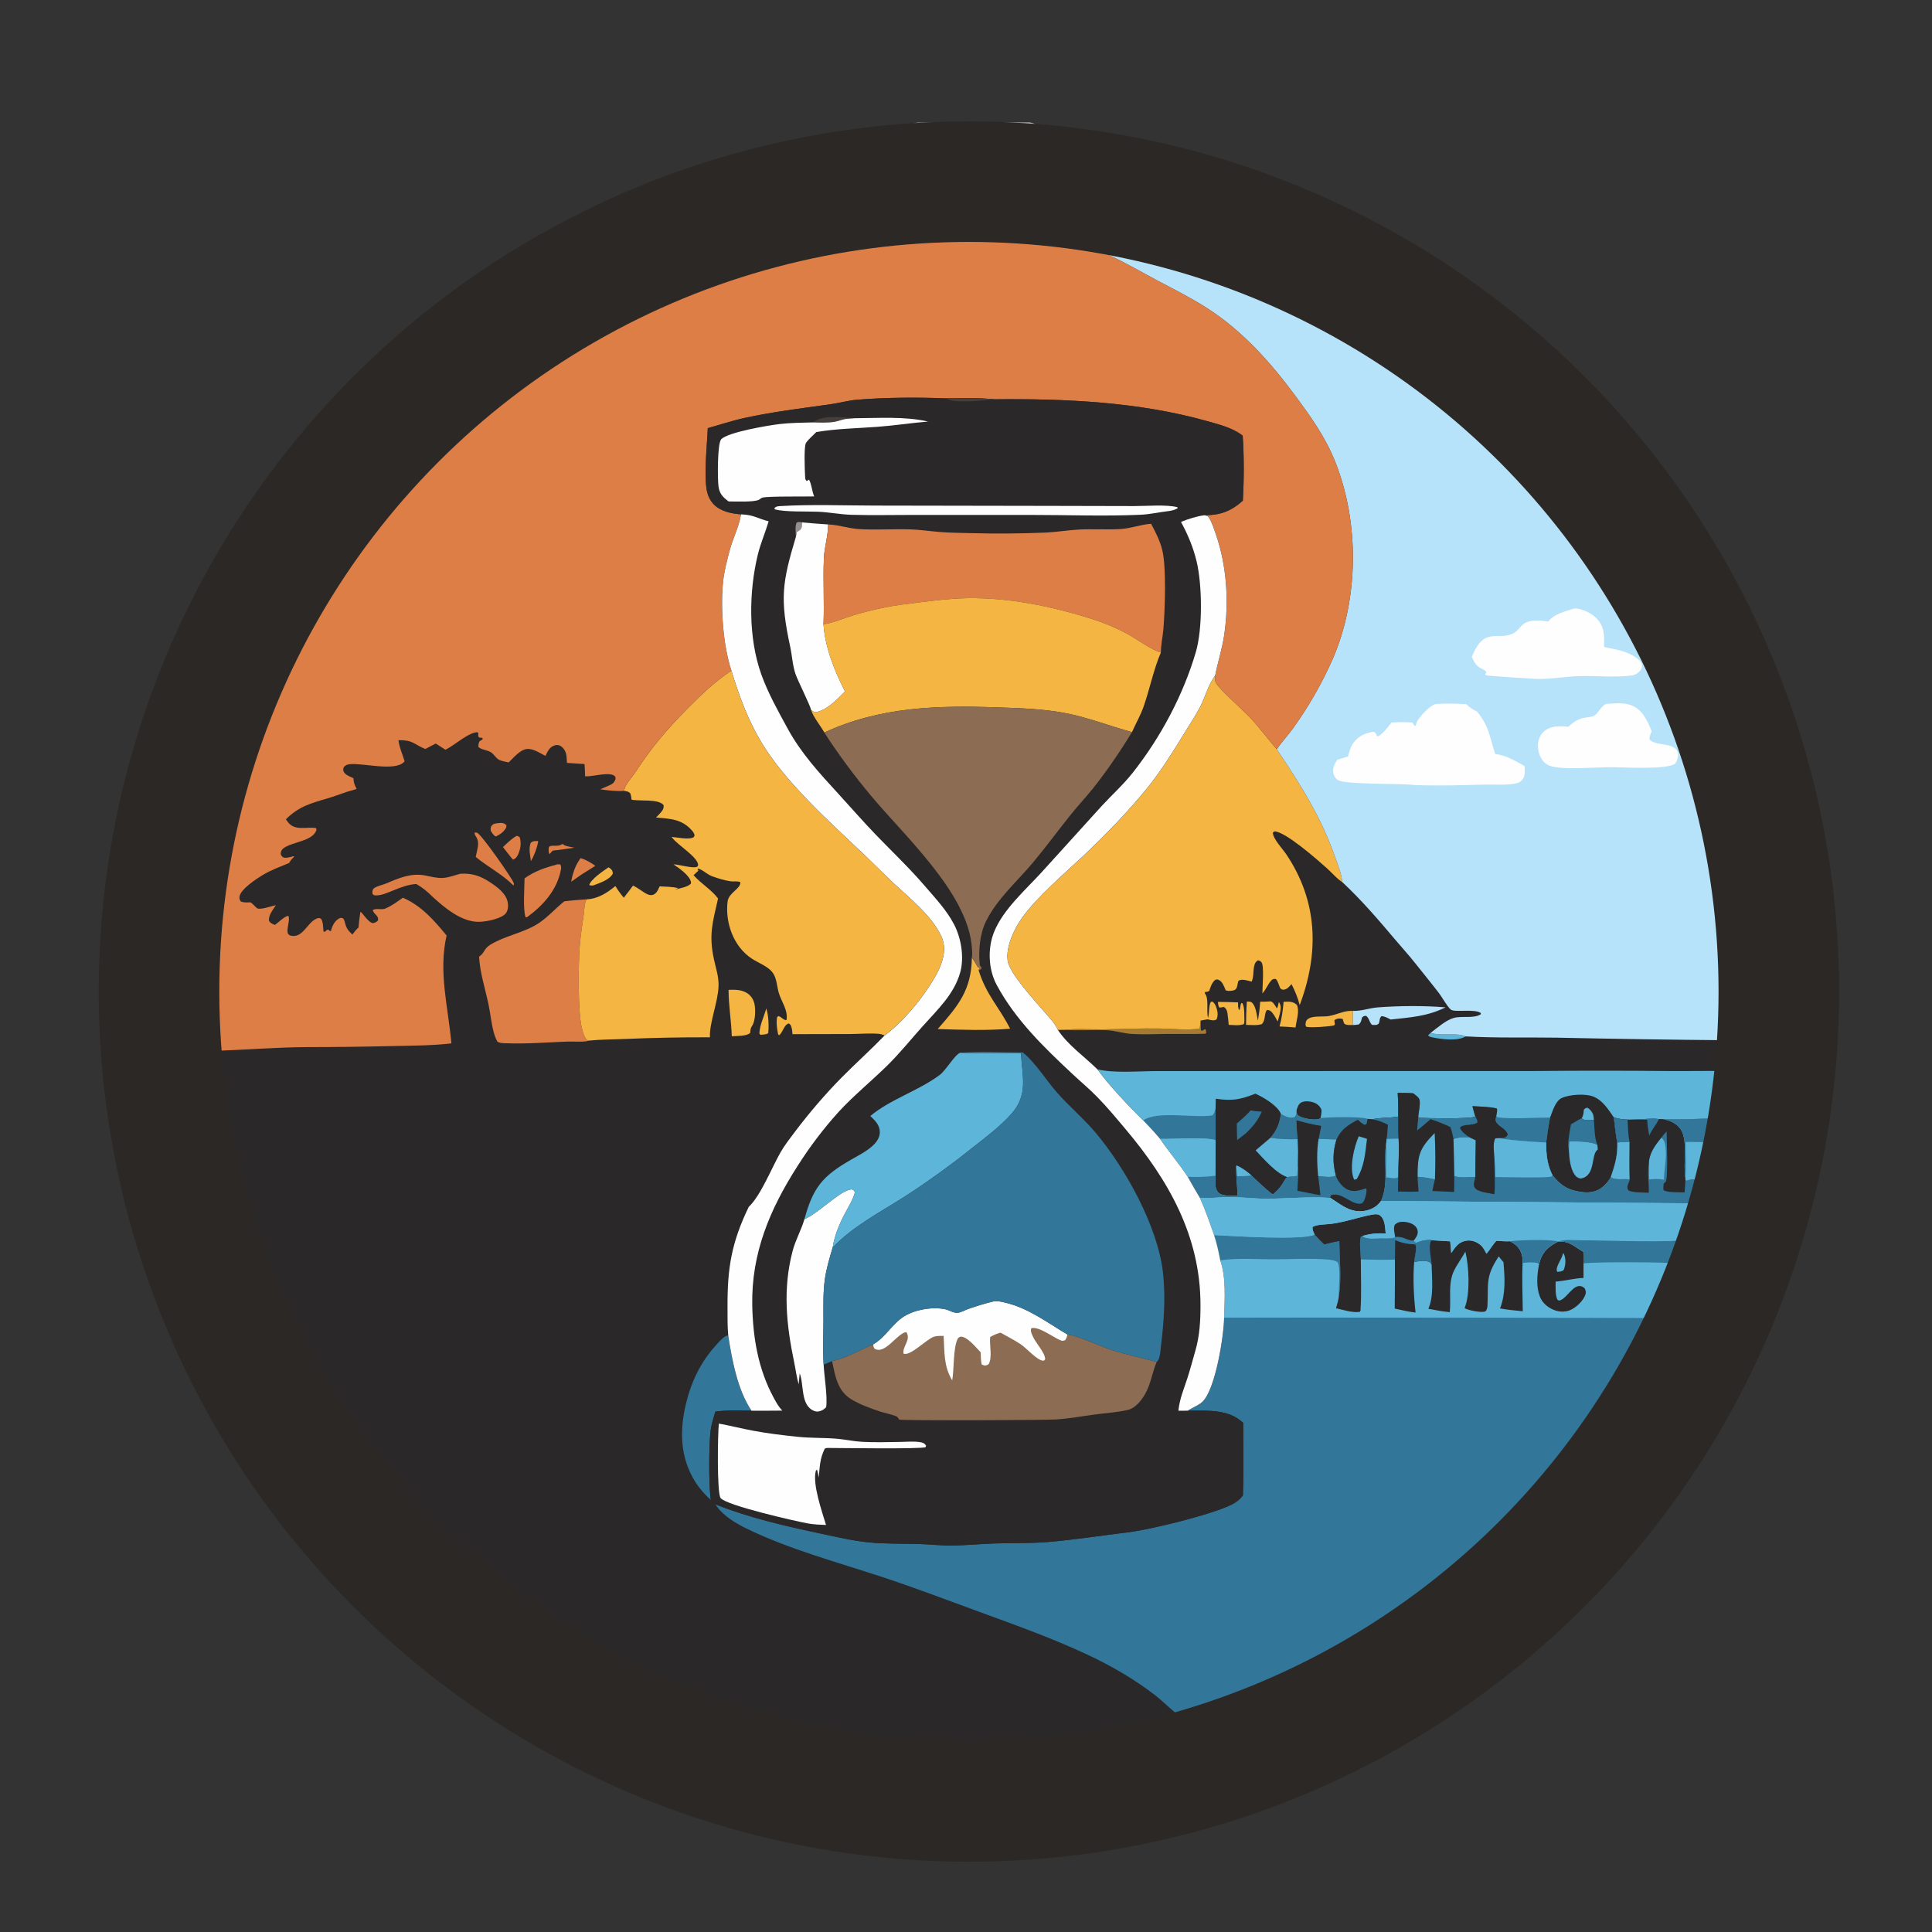 <?xml version="1.0" encoding="UTF-8" standalone="no"?>
<svg
   width="1250"
   height="1250"
   version="1.1"
   id="svg110"
   sodipodi:docname="LOGO SVG 2.svg"
   inkscape:version="1.4 (e7c3feb1, 2024-10-09)"
   inkscape:export-filename="LOGO SVG Transparent.svg"
   inkscape:export-xdpi="96"
   inkscape:export-ydpi="96"
   xmlns:inkscape="http://www.inkscape.org/namespaces/inkscape"
   xmlns:sodipodi="http://sodipodi.sourceforge.net/DTD/sodipodi-0.dtd"
   xmlns="http://www.w3.org/2000/svg"
   xmlns:svg="http://www.w3.org/2000/svg">
  <rect width="100%" height="100%" fill="#333333" stroke="none"/>
  <defs
     id="defs110" />
  <sodipodi:namedview
     id="namedview110"
     pagecolor="#ffffff"
     bordercolor="#000000"
     borderopacity="0.25"
     inkscape:showpageshadow="2"
     inkscape:pageopacity="0.0"
     inkscape:pagecheckerboard="0"
     inkscape:deskcolor="#d1d1d1"
     inkscape:zoom="0.33697279"
     inkscape:cx="587.58453"
     inkscape:cy="646.93651"
     inkscape:window-width="1440"
     inkscape:window-height="713"
     inkscape:window-x="0"
     inkscape:window-y="25"
     inkscape:window-maximized="0"
     inkscape:current-layer="svg110" />
  <path
     fill="#2a2828"
     d="m 115.368,470.353 h 480.388 20.626 20.108 25.463 479.965 v 153.203 5.475 18.346 155.585 H 632.134 621.14 115.368 v -153.293 -6.93 -12.001 -6.658 -4.609 z"
     id="path1"
     style="stroke-width:0.519" />
  <path
     fill="#2a2828"
     d="m 152.628,770.173 h 439.02 18.85 18.376 23.27 438.633 v 63.624 2.274 7.619 64.613 H 624.894 614.847 152.628 v -63.661 -2.878 -4.984 -2.765 -1.914 z"
     id="path1-4"
     style="stroke-width:0.32" />
  <path
     fill="#2a2828"
     d="m 212.458,871.983 h 381.105 16.363 15.952 20.201 380.769 v 63.624 2.274 7.619 64.613 h -404.425 -8.722 -401.243 v -63.661 -2.878 -4.984 -2.765 -1.914 z"
     id="path1-4-8"
     style="stroke-width:0.298" />
  <path
     fill="#2a2828"
     d="m 408.748,958.583 h 187.71 8.059 7.857 9.95 187.544 v 87.037 3.11 10.423 88.39 H 610.672 606.376 408.748 v -87.088 -3.937 -6.818 -3.783 -2.618 z"
     id="path1-4-8-3"
     style="stroke-width:0.245" />
  <path
     fill="#2a2828"
     d="m 302.942,909.878 h 187.71 8.059 7.857 9.95 187.544 v 87.037 3.11 10.423 88.39 H 504.867 500.571 302.942 v -87.088 -3.937 -6.818 -3.783 -2.618 z"
     id="path1-4-8-3-9"
     style="stroke-width:0.245" />
  <path
     fill="#949092"
     d="m 616.299,79.183 h 22.056 l 0.18,0.727 c -7.308,0.239 -14.718,-0.058 -22.036,-0.099 z"
     id="path2" />
  <path
     fill="#73706e"
     d="m 66.748,599.605 1.107,-3.304 c -0.166,7.546 0.59,18.812 -1.107,25.844 z"
     id="path3" />
  <path
     fill="#73706e"
     d="m 66.748,662.772 c 1.242,6.986 1.526,16.897 1.136,24.02 l -1.136,-0.56 z"
     id="path4" />
  <path
     fill="#949092"
     d="m 593.675,79.183 h 22.624 l 0.2,0.628 c -8.759,0.087 -17.81,0.867 -26.53,0.509 1.203,-0.465 2.467,-0.78 3.706,-1.137 z"
     id="path5" />
  <path
     fill="#c0bdbe"
     d="m 638.355,79.183 h 27.93 c 1.333,0.34 2.638,0.654 3.93,1.131 -10.555,0.016 -21.121,-0.355 -31.68,-0.404 z"
     id="path6" />
  <path
     fill="#dd7e47"
     d="m 364.048,545.997 c 1.011,1.505 5.651,2.012 7.598,2.465 -4.615,0.757 -9.282,1.299 -13.921,1.89 -0.839,0.514 -1.405,1.606 -2.221,2.279 -0.776,-1.511 -0.598,-3.132 -0.335,-4.743 1.018,-0.628 1.635,-0.712 2.793,-0.703 2.445,0.02 4.004,0.157 6.086,-1.188 z"
     id="path8" />
  <path
     fill="#dd7e47"
     d="m 348.039,544.115 0.168,0.635 c -0.981,4.383 -2.423,8.522 -4.711,12.403 -0.495,-3.99 -1.572,-8.01 -0.135,-11.864 1.635,-1.334 2.609,-1.064 4.678,-1.174 z"
     id="path9" />
  <path
     fill="#5db6da"
     d="m 948.44,670.553 c -0.113,0.041 -0.233,0.063 -0.337,0.122 -5.29,3.009 -15.191,1.773 -21.098,0.548 -1.172,-0.243 -2.372,-0.374 -3.03,-1.423 l 1.636,-1.547 c 7.065,2.324 15.958,-0.435 22.829,2.3 z"
     id="path11" />
  <path
     fill="#f4b543"
     d="m 495.777,652.452 c 1.506,4.547 1.733,11.173 1.285,15.917 -1.013,1.013 -3.181,0.954 -4.63,1.145 l -0.551,-0.077 -0.572,-0.809 c 0.284,-5.656 2.994,-10.763 4.468,-16.176 z"
     id="path12" />
  <path
     fill="#dd7e47"
     d="m 324.247,532.423 c 1.478,0.087 2.36,0.415 3.39,1.453 l -0.09,1.516 c -1.779,3.011 -3.67,4.286 -6.782,5.837 -1.508,-0.731 -2.407,-2.396 -3.261,-3.778 -0.115,-1.558 -0.227,-2.157 0.811,-3.473 1.146,-1.454 4.171,-1.395 5.932,-1.555 z"
     id="path13" />
  <path
     fill="#f4b543"
     d="m 393.725,561.151 c 0.445,0.279 1.05,0.631 1.418,0.992 1.097,1.074 1.231,1.623 1.352,3.049 -2.007,4.099 -8.832,6.246 -12.915,7.759 -1.037,0.027 -1.404,-0.018 -2.346,-0.314 0.991,-3.746 9.208,-9.261 12.491,-11.486 z"
     id="path14" />
  <path
     fill="#dd7e47"
     d="m 375.654,555.174 c 3.584,1.121 6.504,2.864 9.527,5.021 l -8.967,5.637 -6.66,4.658 c 1.079,-5.884 2.588,-10.449 6.1,-15.316 z"
     id="path15" />
  <path
     fill="#dd7e47"
     d="m 334.277,540.78 c 0.979,0.236 1.207,0.35 1.977,0.918 1.08,3.608 0.634,7.219 -0.832,10.661 -0.778,1.827 -1.628,3.098 -3.503,3.835 l -1.098,-1.24 -5.418,-6.887 c 2.815,-2.653 5.489,-5.357 8.874,-7.287 z"
     id="path16" />
  <path
     fill="#3282ab"
     d="m 762.778,1109.943 c 0.778,0.72 1.225,1.39 1.753,2.31 -10.748,4.7 -32.542,5.99 -40.988,10.68 -1.592,0.88 -2.196,1.32 -4.012,1.2 l -1.766,-1.59 c 3.222,-0.99 6.025,-3.17 9.348,-4.04 11.477,-3.01 24.789,-3.89 35.665,-8.56 z"
     id="path17" />
  <path
     fill="#8c6c52"
     d="m 815.631,187.149 c 4.264,0.683 37.251,15.166 41.988,17.694 1.545,0.824 3.471,2.084 4.524,3.519 0.48,0.655 0.478,0.71 0.787,1.348 -1.613,0.032 -2.419,-0.024 -3.809,-0.868 -14.7,-8.924 -28.6,-10.102 -43.49,-21.693 z"
     id="path18" />
  <path
     fill="#f4b543"
     d="m 830.487,648.163 c 3.344,-0.076 5.935,-0.462 8.575,1.985 1.936,3.918 -0.352,10.353 -0.864,14.663 -3.44,-0.392 -6.891,-0.522 -10.348,-0.682 1.462,-5.254 2.191,-10.542 2.637,-15.966 z"
     id="path19" />
  <path
     fill="#f4b543"
     d="m 788.012,648.221 c 4.33,-0.028 8.671,0.181 12.999,0.32 0.05,1.656 -0.14,3.548 0.695,5.024 1.238,-1.452 0.344,-3.013 1.537,-4.623 l 0.626,0.149 c 1.499,2.582 1.119,8.311 1.248,11.373 0.015,0.971 -0.028,1.254 -0.343,2.119 -2.858,1.187 -6.729,0.592 -9.799,0.501 -0.248,-2.484 -0.419,-5.024 -0.811,-7.489 -0.291,-1.831 -0.768,-3.02 -2.231,-4.094 -0.968,0.188 -1.913,0.344 -2.894,0.445 -0.976,-1.045 -0.902,-2.371 -1.027,-3.725 z"
     id="path20" />
  <path
     fill="#f4b543"
     d="m 875.18,663.171 c -1.881,0.043 -3.542,0.238 -5.262,-0.67 -0.466,-0.811 -0.751,-1.387 -0.94,-2.32 -0.05,-0.248 -0.083,-0.5 -0.124,-0.749 -0.588,-0.246 -0.769,-0.364 -1.489,-0.418 -1.468,-0.111 -3.028,0.136 -4.045,1.148 l 0.353,2.679 -0.595,0.586 c -3.042,0.769 -14.913,1.625 -17.905,0.916 l -0.514,-1.017 c 0.066,-1.408 0.047,-2.64 1.161,-3.695 0.838,-0.794 2.003,-1.241 3.113,-1.486 3.589,-0.791 7.447,-0.183 11.1,-0.823 4.17,-0.731 8.17,-2.771 12.394,-3.2 0.964,-0.098 1.938,-0.107 2.906,-0.087 -0.027,3.023 0.076,6.125 -0.153,9.136 z"
     id="path21" />
  <path
     fill="#a57b32"
     d="m 688.89,666.3 c 7.927,-0.948 16.356,-0.2 24.358,-0.302 12.54,-0.159 24.896,-0.797 37.461,-0.553 8.242,0.16 17.363,1.164 25.482,0.103 0.284,-1.74 0.434,-3.48 0.587,-5.236 q 0.134,3.07 0.17,6.142 l 0.759,0.522 1.907,-1.137 0.608,0.459 0.195,1.878 -0.565,0.665 c -8.176,0.278 -16.404,0.038 -24.589,0.106 -7.707,0.065 -15.641,0.498 -23.321,-0.015 -5.49,-0.366 -10.667,-2.185 -16.197,-2.399 -8.909,-0.346 -17.98,0.411 -26.855,-0.233 z"
     id="path22" />
  <path
     fill="#f4b543"
     d="m 806.714,647.999 c 0.948,0.071 2.357,-0.068 3.113,0.535 2.811,2.241 3.302,8.484 4.011,11.844 0.747,-4.099 1.233,-8.093 1.486,-12.253 2.305,0.069 4.592,-0.104 6.892,-0.244 1.763,0.626 2.839,2.899 3.835,4.43 0.934,-0.506 0.911,-2.886 1.393,-4.004 1.734,2.613 1.157,4.614 0.628,7.531 l -1.394,5.083 c -1.049,-1.871 -2.079,-3.849 -3.393,-5.551 -1.008,-1.306 -1.893,-1.803 -3.506,-1.978 -2.071,2.243 -0.689,6.512 -3.401,9.203 -3.022,1.026 -6.994,0.545 -10.196,0.507 0.055,-5.052 0.14,-10.063 0.532,-15.103 z"
     id="path23" />
  <path
     fill="#dd7e47"
     d="m 307.031,538.662 c 0.555,-10e-4 1.039,-0.031 1.591,0.105 2.573,0.634 22.011,28.477 23.516,32.068 0.459,1.096 0.523,0.901 0.058,2.074 -7.098,-7.217 -16.611,-12.023 -24.418,-18.478 0.263,-1.251 0.563,-2.494 0.837,-3.743 0.774,-3.517 1.34,-6.437 -0.772,-9.653 -0.604,-0.919 -0.506,-0.524 -0.721,-1.653 -0.046,-0.238 -0.061,-0.48 -0.091,-0.72 z"
     id="path24" />
  <path
     fill="#b6e2fa"
     d="m 875.333,654.035 c 5.643,0.216 10.508,-1.838 16.031,-2.254 14.037,-1.057 29.849,-1.202 43.902,-0.028 -11.613,5.818 -22.755,6.489 -35.492,7.877 -1.941,-0.993 -3.691,-2.035 -5.914,-2.187 -2.581,2.122 0.427,6.189 -5.292,5.684 -1.095,-0.097 -0.766,0.124 -1.373,-0.613 -1.405,-1.703 -1.452,-4.101 -3.455,-5.287 -1.42,0.186 -1.501,0.18 -2.529,1.164 -0.513,2.004 -0.517,2.955 -2.028,4.416 -1.385,0.278 -2.6,0.346 -4.003,0.364 0.229,-3.011 0.126,-6.113 0.153,-9.136 z"
     id="path25" />
  <path
     fill="#f4b543"
     d="m 471.381,640.424 c 4.153,-0.118 8.098,-0.225 11.801,1.999 2.565,1.54 4.251,4.065 4.916,6.962 0.856,3.726 0.723,11.044 -1.516,14.384 -0.888,1.325 -1.024,2.258 -1.158,3.839 -0.017,0.204 -0.027,0.408 -0.041,0.612 -0.021,0.034 -0.033,0.074 -0.062,0.101 -2.326,2.208 -8.707,1.886 -11.855,2.137 -0.325,-10.022 -2.094,-20.083 -2.085,-30.034 z"
     id="path26" />
  <path
     fill="#dd7e47"
     d="m 360.694,559.204 1.794,0.061 c 0.613,1.181 0.7,1.833 0.465,3.162 -2.303,13.053 -11.306,23.164 -21.574,30.7 -0.677,0.519 -0.262,0.349 -1.305,0.332 -1.827,-4.858 -0.726,-19.248 -0.691,-25.184 6.679,-4.721 13.457,-6.958 21.311,-9.071 z"
     id="path27" />
  <path
     fill="#dd7e47"
     d="m 297.752,565.309 c 7.63,-0.458 13.062,1.372 19.368,5.549 4.708,3.118 10.434,7.248 11.44,13.189 0.378,2.233 0.124,5.077 -1.33,6.89 -2.808,3.504 -12.242,5.27 -16.679,5.478 -11.432,0.535 -22.729,-8.907 -30.647,-16.187 -3.273,-3.278 -6.531,-5.969 -10.553,-8.28 -10.435,0.635 -19.521,7.555 -25.997,7.361 -1.314,-0.04 -1.401,0.058 -2.324,-0.943 -0.159,-1.636 -0.196,-1.898 0.519,-3.36 2.354,-1.875 5.618,-2.274 8.377,-3.444 8.253,-3.498 16.087,-6.908 25.27,-5.11 3.749,0.734 7.517,1.794 11.373,1.574 3.666,-0.209 7.629,-1.722 11.183,-2.717 z"
     id="path28" />
  <path
     fill="#dd7e47"
     d="m 365.069,583.166 c 4.812,-0.634 9.613,-0.977 14.454,-1.296 -1.421,2.302 -1.443,6.975 -1.818,9.675 -0.958,6.901 -2.1,13.878 -2.627,20.828 -0.917,12.095 -1.187,41.622 1.297,52.419 0.553,2.4 1.594,6.404 3.451,8.11 l 1.363,0.35 c -0.645,0.182 -0.979,0.299 -1.608,0.407 -3.597,0.616 -8.509,0.098 -12.264,0.236 -13.16,0.486 -26.782,1.627 -39.92,1.087 -1.8,-0.074 -4.11,10e-4 -5.6,-1.072 -1.148,-2.07 -1.908,-4.241 -2.496,-6.525 -1.493,-5.798 -2.028,-11.879 -3.273,-17.747 -2.118,-9.978 -5.556,-20.514 -6.073,-30.714 3.672,-2.325 2.892,-5.048 7.47,-7.809 8.881,-5.354 19.375,-7.219 28.511,-12.229 7.264,-3.983 12.707,-10.585 19.133,-15.72 z"
     id="path29" />
  <path
     fill="#f4b543"
     d="m 786.166,437.192 c 0.026,1.297 -0.158,3.469 0.499,4.602 2.77,4.778 17.263,17.249 22.193,22.53 6.051,6.482 11.39,13.679 17.179,20.4 15.58,23.321 28.468,43.384 37.847,70.087 1.761,5.015 4.084,10.689 4.613,15.962 -0.131,-0.085 -0.264,-0.167 -0.394,-0.254 -3.494,-2.341 -6.312,-5.817 -9.446,-8.626 -5.989,-5.37 -27.397,-24.231 -34.158,-23.958 l -0.945,0.713 c -0.135,3.839 6.377,10.672 8.622,14.014 20.565,30.625 21.421,63.792 8.724,97.673 -1.217,-4.843 -3.029,-9.154 -5.281,-13.6 -1.518,1.659 -2.987,3.573 -5.438,3.591 -0.896,0.007 -1.2,-0.445 -1.881,-0.949 -0.836,-1.861 -1.436,-4.577 -2.846,-5.974 -1.243,-0.061 -1.825,-0.156 -2.798,0.839 -2.294,2.344 -3.488,5.971 -5.924,8.506 0.02,-3.773 1.296,-18.25 -0.586,-20.201 -0.734,-0.761 -1.185,-1.04 -2.246,-1.247 -1.531,0.947 -1.989,1.907 -2.423,3.651 -0.746,2.999 -0.27,7.627 -1.706,10.166 -2.457,-0.66 -6.066,-1.962 -8.413,-0.627 -0.996,2.046 -0.457,5.353 -2.88,6.15 -1.551,0.511 -4.024,0.776 -5.472,0.029 -1.029,-2.379 -2.045,-5.696 -4.644,-6.741 -1.024,-0.411 -1.201,-0.185 -2.212,0.072 -2.101,1.929 -2.917,4.431 -3.766,7.091 -1.087,0.659 -1.464,0.642 -2.697,0.712 l -0.263,0.748 c 0.102,0.129 0.21,0.254 0.306,0.388 2.557,3.584 0.666,11.084 1.854,15.632 0.045,-0.173 0.093,-0.346 0.137,-0.52 0.797,-3.184 0.215,-6.808 1.598,-9.738 l 0.891,-0.379 c 1.929,1.138 2.574,3.079 3.134,5.152 0.619,2.294 0.691,4.158 -0.173,6.395 -1.497,0.971 -2.726,0.724 -4.436,0.352 -0.844,-0.183 -0.673,-0.136 -1.271,-0.381 l -4.686,0.86 c -0.153,1.756 -0.303,3.496 -0.587,5.236 -8.119,1.061 -17.24,0.057 -25.482,-0.103 -12.565,-0.244 -24.921,0.394 -37.461,0.553 -8.002,0.102 -16.431,-0.646 -24.358,0.302 l -4.46,0.02 c -2.059,-4.646 -6.111,-8.563 -9.388,-12.394 -5.689,-6.649 -21.922,-24.167 -23.097,-32.377 -1.287,-8.993 4.237,-20.599 9.33,-27.74 9.763,-13.688 27.941,-29.092 40.356,-40.777 13.597,-12.797 28.864,-28.62 40.553,-43.087 8.816,-10.912 16.026,-22.475 23.341,-34.406 3.601,-5.875 7.465,-11.728 10.743,-17.786 3.543,-6.546 5.281,-14.749 9.898,-20.561 z"
     id="path30" />
  <path
     fill="#f4b543"
     d="m 403.971,511.71 c -0.026,-0.523 -0.066,-0.702 0.083,-1.276 0.88,-3.381 4.597,-7.192 6.536,-10.133 11.43,-17.337 20.06,-27.538 34.633,-42.255 9.199,-9.289 17.104,-16.827 28.024,-24.212 4.923,16.334 10.782,32.173 19.627,46.846 15.082,25.018 42.837,50.157 64.086,70.198 7.152,6.745 14.007,13.791 21.189,20.508 10.517,9.835 24.786,21.131 30.944,34.461 3.598,7.788 1.034,16.55 -2.78,23.743 -7.286,13.74 -21.329,31.154 -33.959,40.371 -1.408,-0.598 -2.586,-1 -4.121,-1.111 -5.934,-0.428 -12.176,0.128 -18.136,0.169 l -37.368,0.091 c -0.155,-2.24 -0.288,-3.986 -1.245,-6.036 l -1.075,-0.898 c -1.614,0.403 -2.297,1.436 -3.136,2.846 -0.933,1.568 -1.697,3.57 -3.11,4.734 l -0.671,-0.367 c -0.772,-3.502 -1.333,-7.631 -0.732,-11.184 l 0.78,-0.825 c 2.046,0.412 3.539,2.92 5.315,2.584 1.177,-6.345 -3.325,-11.901 -4.997,-17.621 -1.245,-4.26 -1.24,-9.391 -3.953,-13.058 -3.037,-4.105 -9.161,-6.232 -13.389,-8.988 -11.912,-7.765 -17.44,-23.267 -15.757,-37.039 0.704,-5.766 8.675,-8.276 8.236,-12.498 -1.586,-0.818 -4.351,-0.3 -6.203,-0.542 -3.745,-0.488 -8.693,-2.035 -12.232,-3.346 -3.163,-1.172 -6.003,-4.323 -9.172,-4.971 0.176,0.94 0.042,0.457 0.434,1.442 -1.036,0.959 -2.08,1.896 -3.046,2.926 4.808,5.524 11.43,9.188 15.807,15.048 -3.502,15.643 -6.148,23.425 -2.602,39.605 1.238,5.651 3.126,11.121 2.933,16.972 -0.347,10.56 -5.984,23.762 -5.591,33.242 q -27.766,-0.101 -55.506,1.102 c -7.492,0.294 -15.172,0.281 -22.628,1.014 l -1.363,-0.35 c -1.857,-1.706 -2.898,-5.71 -3.451,-8.11 -2.484,-10.797 -2.214,-40.324 -1.297,-52.419 0.527,-6.95 1.669,-13.927 2.627,-20.828 0.375,-2.7 0.397,-7.373 1.818,-9.675 7.38,-0.349 13.131,-4.109 18.644,-8.598 1.637,2.724 3.394,5.109 5.423,7.551 2.085,-2.53 4.012,-5.236 5.992,-7.851 2.56,1.213 4.651,2.825 7.016,4.33 1.709,1.088 3.841,2.36 5.946,1.624 2.355,-0.823 3.295,-3.374 4.216,-5.448 4.032,0.194 8.148,0.224 12.09,1.147 l -2.24,0.96 c 2.896,-0.791 8.454,-1.676 10.402,-3.882 0.052,-0.468 0.113,-0.729 0,-1.227 -0.942,-4.174 -7.89,-8.986 -11.313,-11.272 3.842,0.202 11.512,2.5 14.729,1.801 0.794,-0.172 0.856,-0.568 1.288,-1.179 0.01,-5.227 -12.993,-12.805 -16.679,-17.681 l -0.509,-0.679 c 3.484,0.323 10.991,1.873 13.956,0.388 0.703,-0.352 0.66,-0.759 0.904,-1.436 -0.257,-1.15 -0.738,-1.983 -1.503,-2.865 -6.695,-7.726 -13.994,-7.747 -23.427,-8.617 1.266,-1.3 2.691,-2.664 3.775,-4.121 0.923,-1.24 1.319,-2.312 1.139,-3.873 -3.35,-4.283 -15.492,-2.39 -20.756,-3.563 -0.104,-1.502 -0.33,-2.658 -0.783,-4.094 -1.366,-1.275 -2.062,-1.226 -3.862,-1.575 z"
     id="path31" />
  <path
     fill="#5db6da"
     d="m 709.985,691.844 c 10.851,2.602 26.267,1.176 37.622,1.165 l 62.63,-0.013 183.394,-0.042 q 44.289,-0.419 88.577,0.034 c 11.42,0.067 22.89,-0.266 34.3,0.079 -0.52,4.366 -0.2,8.398 -0.35,12.735 -0.21,5.994 -1.38,11.848 -2.78,17.664 -2.03,7.156 -2.23,13.558 -3.4,20.73 -1.17,5.741 -4.98,10.624 -5.85,16.178 -0.14,0.916 -0.29,1.827 -0.41,2.747 -1.25,3.999 -1.17,7.857 -1.9,11.926 -1.08,6.087 -4.68,20.525 -8.22,25.493 l -0.92,1.198 c -2.21,3.889 -6.51,10.522 -6.06,15.069 l 1.24,0.63 -0.66,-0.184 0.87,0.649 c -1.09,0.779 -1.29,0.656 -2.57,0.771 -5.5,11.221 -9.67,23.021 -15.38,34.159 l -278.123,-0.337 c 0.369,-11.712 1.391,-25.942 -2.49,-37.046 -1.034,-5.485 -2.223,-11.062 -4,-16.355 -2.847,-8.15 -5.66,-16.208 -9.188,-24.095 q -4.037,-6.748 -7.868,-13.616 c -5.513,-8.439 -12.214,-16.148 -17.88,-24.519 -3.489,-4.174 -7.097,-8.098 -10.918,-11.968 -8.763,-8.465 -22.979,-23.61 -29.666,-33.052 z"
     id="path32" />
  <path
     fill="#2a2828"
     d="m 838.851,718.294 c 0.778,-2.21 1.191,-4.187 3.52,-5.211 2.376,-1.044 6.477,-0.43 8.744,0.708 1.876,0.942 3.093,2.37 3.919,4.261 0.027,1.866 -0.247,3.491 -0.624,5.315 -0.514,0.334 -0.8,0.567 -1.443,0.729 -3.163,0.799 -10.71,-0.498 -13.284,-2.557 -0.757,-0.607 -0.698,-2.301 -0.832,-3.245 z"
     id="path33" />
  <path
     fill="#327699"
     d="m 969.215,736.349 c 0.532,-0.01 1.063,-0.03 1.594,-0.036 0.678,-0.008 1.543,0.066 2.225,-0.103 1.406,-0.348 1.869,-0.899 2.527,-2.11 -0.993,-3.758 -5.497,-5.011 -7.434,-7.948 -0.934,-1.416 -0.355,-2.631 -0.062,-4.158 0.701,0.9 0.394,0.866 1.668,1.02 8.829,1.068 23.653,0.011 33.161,0.057 -1.019,5.381 -1.837,10.707 -2.506,16.142 -10.384,-0.457 -20.901,-1.242 -31.173,-2.864 z"
     id="path34" />
  <path
     fill="#327699"
     d="m 828.724,720.681 c 0.514,0.324 0.585,0.384 1.216,0.691 2.551,1.244 4.874,2.286 7.644,1.366 1.353,-1.452 1.095,-2.505 1.267,-4.444 0.134,0.944 0.075,2.638 0.832,3.245 2.574,2.059 10.121,3.356 13.284,2.557 0.643,-0.162 0.929,-0.395 1.443,-0.729 4.756,-0.542 26.892,-1.136 30.403,0.546 -0.198,1.068 -0.409,2.119 -0.679,3.172 l -1.057,0.693 c -1.765,-0.651 -3.163,-2.12 -4.563,-3.35 -6.39,3.468 -10.663,5.937 -13.832,12.821 -3.841,-0.237 -7.714,-0.258 -11.561,-0.364 0.725,-2.796 1.197,-5.681 1.753,-8.516 -5.442,-0.65 -10.812,-2.232 -16.125,-3.553 q 0.194,6.112 0.831,12.193 -8.85,0.347 -17.626,-0.84 c 4.288,-5.12 5.785,-8.924 6.77,-15.488 z"
     id="path35" />
  <path
     fill="#327699"
     d="m 739.651,724.896 c 9.278,-6.519 32.92,-1.267 44.754,-3.259 1.333,-1.225 1.505,-2.688 2.059,-4.39 l 0.028,20.481 c -5.719,-2.192 -28.341,-0.676 -35.923,-0.864 -3.489,-4.174 -7.097,-8.098 -10.918,-11.968 z"
     id="path36" />
  <path
     fill="#5db6da"
     d="m 750.569,736.864 c 7.582,0.188 30.204,-1.328 35.923,0.864 l -0.029,22.96 q -8.978,1.101 -18.014,0.695 c -5.513,-8.439 -12.214,-16.148 -17.88,-24.519 z"
     id="path37" />
  <path
     fill="#2a2828"
     d="m 1002.894,723.071 c 1.611,-4.002 3.403,-10.717 7.541,-12.652 4.956,-2.318 15.449,-3 20.506,-0.918 6.048,2.491 9.561,8.231 13.141,13.37 0.791,5.299 1.12,11.092 2.333,16.288 0.287,8.34 -1.538,14.593 -4.231,22.43 -1.163,2.35 -3.412,4.902 -5.44,6.54 -3.568,2.884 -7.974,3.739 -12.454,3.227 -9.198,-1.052 -13.99,-3.733 -19.806,-10.948 -3.524,-6.994 -4.145,-13.454 -4.096,-21.195 0.669,-5.435 1.487,-10.761 2.506,-16.142 z"
     id="path38" />
  <path
     fill="#5db6da"
     d="m 1023.37,723.502 c 0.147,-0.289 0.301,-0.574 0.442,-0.866 0.713,-1.475 0.797,-3.096 0.958,-4.702 0.945,-0.968 0.992,-1.01 2.324,-1.232 1.55,0.88 3.297,2.925 3.744,4.691 0.277,1.096 0.347,2.127 0.402,3.249 q -1.278,0.047 -2.557,0.074 c -1.98,0.038 -3.826,0.217 -5.313,-1.214 z"
     id="path39" />
  <path
     fill="#327699"
     d="m 1023.37,723.502 c 1.487,1.431 3.333,1.252 5.313,1.214 q 1.279,-0.027 2.557,-0.074 c 0.416,4.911 0.328,11.668 2.274,16.17 -3.142,-2.26 -14.113,-2.539 -18.212,-2.229 -0.24,2.038 -0.204,4.068 -0.204,6.116 -1.211,-5.47 0.424,-11.873 1.315,-17.315 2.39,-1.193 4.496,-2.811 6.957,-3.882 z"
     id="path40" />
  <path
     fill="#5db6da"
     d="m 1015.098,744.699 c 0,-2.048 -0.036,-4.078 0.204,-6.116 4.099,-0.31 15.07,-0.031 18.212,2.229 l 0.257,2.892 c -0.23,0.21 -0.473,0.406 -0.69,0.628 -3.607,3.684 -0.892,16.769 -10.429,18.183 -1.831,-0.378 -2.881,-1.073 -3.922,-2.598 -2.791,-4.085 -3.352,-10.382 -3.632,-15.218 z"
     id="path41" />
  <path
     fill="#2a2828"
     d="m 786.607,710.865 c 10.623,1.577 15.817,0.611 25.593,-3.261 5.073,2.214 13.905,7.448 16.347,12.594 0.074,0.155 0.118,0.322 0.177,0.483 -0.985,6.564 -2.482,10.368 -6.77,15.488 q 8.776,1.187 17.626,0.84 c 0.518,5.484 0.311,11.191 0.213,16.7 -0.295,2.415 -0.43,4.718 -0.383,7.151 -2.123,0.211 -4.347,0.297 -6.434,0.722 -0.658,0.429 -1.097,0.803 -1.483,1.499 -2.261,4.071 -4.372,6.791 -7.983,9.77 -4.945,-3.561 -9.452,-8.278 -13.965,-12.382 -2.808,-2.512 -5.982,-4.868 -9.458,-6.356 l -0.252,0.573 c -0.263,6.345 0.821,12.615 0.747,18.939 -3.242,-0.074 -9.59,0.529 -12.111,-1.894 -2.912,-2.797 -2.101,-7.377 -2.008,-11.043 l 0.029,-22.96 -0.028,-20.481 z"
     id="path42" />
  <path
     fill="#327699"
     d="m 809.199,718.408 c 2.317,0.582 4.792,0.642 7.169,0.832 -2.558,5.824 -5.886,9.861 -10.498,14.176 l -5.412,4.206 c -0.217,-3.544 -0.18,-7.132 -0.238,-10.683 3.15,-2.731 6.189,-5.429 8.979,-8.531 z"
     id="path43" />
  <path
     fill="#5db6da"
     d="m 821.954,736.169 q 8.776,1.187 17.626,0.84 c 0.518,5.484 0.311,11.191 0.213,16.7 -0.295,2.415 -0.43,4.718 -0.383,7.151 -2.123,0.211 -4.347,0.297 -6.434,0.722 -6.987,-2.027 -15.595,-12.003 -20.578,-17.32 q 4.81,-4.009 9.556,-8.093 z"
     id="path44" />
  <path
     fill="#327699"
     d="m 904.631,722.417 c -0.036,4.755 -0.163,9.521 0.241,14.263 l -7.723,0.175 -0.241,2.529 c -2.177,12.613 1.951,25.536 -3.404,37.667 -2.105,3.071 -5.321,5.148 -8.94,6.049 -9.94,2.476 -16.197,-3.158 -23.818,-8.064 -0.07,0.003 -0.139,0.014 -0.208,0.01 -13.579,-0.879 -27.007,0.428 -40.578,0.535 -8.263,0.066 -16.487,-1.087 -24.723,-1.054 -6.409,0.026 -12.458,0.994 -18.92,0.472 q -4.037,-6.748 -7.868,-13.616 9.036,0.406 18.014,-0.695 c -0.093,3.666 -0.904,8.246 2.008,11.043 2.521,2.423 8.869,1.82 12.111,1.894 0.074,-6.324 -1.01,-12.594 -0.747,-18.939 l 0.252,-0.573 c 3.476,1.488 6.65,3.844 9.458,6.356 4.513,4.104 9.02,8.821 13.965,12.382 3.611,-2.979 5.722,-5.699 7.983,-9.77 0.386,-0.696 0.825,-1.07 1.483,-1.499 2.087,-0.425 4.311,-0.511 6.434,-0.722 -0.047,-2.433 0.088,-4.736 0.383,-7.151 0.098,-5.509 0.305,-11.216 -0.213,-16.7 q -0.637,-6.081 -0.831,-12.193 c 5.313,1.321 10.683,2.903 16.125,3.553 -0.556,2.835 -1.028,5.72 -1.753,8.516 3.847,0.106 7.72,0.127 11.561,0.364 3.169,-6.884 7.442,-9.353 13.832,-12.821 1.4,1.23 2.798,2.699 4.563,3.35 l 1.057,-0.693 c 0.27,-1.053 0.481,-2.104 0.679,-3.172 l 3.135,0.252 c 5.401,-1.221 11.187,-0.735 16.683,-1.748 z"
     id="path45" />
  <path
     fill="#5db6da"
     d="m 799.835,754.686 0.252,-0.573 c 3.476,1.488 6.65,3.844 9.458,6.356 -2.977,0.559 -6.127,0.48 -9.151,0.587 -0.052,-2.163 -0.241,-4.23 -0.559,-6.37 z"
     id="path46" />
  <path
     fill="#2a2828"
     d="m 838.749,724.816 c 5.313,1.321 10.683,2.903 16.125,3.553 -0.556,2.835 -1.028,5.72 -1.753,8.516 3.847,0.106 7.72,0.127 11.561,0.364 -2.4,8.205 -2.502,15.012 -0.402,23.312 -2.722,1.643 -8.273,0.627 -11.427,0.351 q 0.87,6.144 1.44,12.322 c -4.969,-0.603 -9.872,-2.036 -14.855,-2.768 0.147,-5.578 0.918,-11.185 0.355,-16.757 0.098,-5.509 0.305,-11.216 -0.213,-16.7 q -0.637,-6.081 -0.831,-12.193 z"
     id="path47" />
  <path
     fill="#5db6da"
     d="m 853.121,736.885 c 3.847,0.106 7.72,0.127 11.561,0.364 -2.4,8.205 -2.502,15.012 -0.402,23.312 -2.722,1.643 -8.273,0.627 -11.427,0.351 -0.772,-7.525 -1.008,-16.604 0.268,-24.027 z"
     id="path48" />
  <path
     fill="#2a2828"
     d="m 904.631,722.417 c -0.036,4.755 -0.163,9.521 0.241,14.263 l -7.723,0.175 -0.241,2.529 c -2.177,12.613 1.951,25.536 -3.404,37.667 -2.105,3.071 -5.321,5.148 -8.94,6.049 -9.94,2.476 -16.197,-3.158 -23.818,-8.064 -0.044,-0.843 0.098,-1.041 0.466,-1.773 7.281,-2.419 13.486,7.118 19.958,5.32 0.651,-0.64 1.151,-1.17 1.511,-2.025 0.756,-1.797 1.947,-5.928 1.248,-7.709 l -1.802,0.55 c -3.501,1.088 -6.625,1.797 -10.145,0.289 -3.075,-1.317 -6.234,-5.136 -7.402,-8.25 -0.109,-0.29 -0.2,-0.585 -0.3,-0.877 -2.1,-8.3 -1.998,-15.107 0.402,-23.312 3.169,-6.884 7.442,-9.353 13.832,-12.821 1.4,1.23 2.798,2.699 4.563,3.35 l 1.057,-0.693 c 0.27,-1.053 0.481,-2.104 0.679,-3.172 l 3.135,0.252 c 5.401,-1.221 11.187,-0.735 16.683,-1.748 z"
     id="path49" />
  <path
     fill="#327699"
     d="m 904.631,722.417 c -0.036,4.755 -0.163,9.521 0.241,14.263 l -7.723,0.175 c 0.461,-2.993 0.574,-6.128 0.821,-9.149 -3.292,-1.764 -6.39,-2.8 -10.022,-3.541 5.401,-1.221 11.187,-0.735 16.683,-1.748 z"
     id="path50" />
  <path
     fill="#5db6da"
     d="m 879.12,735.175 5.322,1.646 c -1.215,9.754 -1.574,17.331 -6.628,26.028 -0.525,0.217 -1.094,0.294 -1.649,0.41 -0.1,-0.227 -0.205,-0.452 -0.298,-0.682 -2.925,-7.244 0.202,-20.55 3.253,-27.402 z"
     id="path51" />
  <path
     fill="#327699"
     d="m 904.265,707.066 c 3.329,0.046 6.716,-0.03 10.03,0.272 1.457,1.16 3.888,2.661 4.201,4.554 0.54,3.275 -0.801,7.819 -0.89,11.335 6.025,0.265 32.847,0.884 36.901,-0.763 -0.716,-2.231 -1.256,-4.543 -1.864,-6.807 5.163,0.355 10.74,0.319 15.776,1.51 0.526,1.528 -0.087,3.241 -0.354,4.827 -0.293,1.527 -0.872,2.742 0.062,4.158 1.937,2.937 6.441,4.19 7.434,7.948 -0.658,1.211 -1.121,1.762 -2.527,2.11 -0.682,0.169 -1.547,0.095 -2.225,0.103 -0.531,0.006 -1.062,0.026 -1.594,0.036 10.272,1.622 20.789,2.407 31.173,2.864 -0.049,7.741 0.572,14.201 4.096,21.195 5.816,7.215 10.608,9.896 19.806,10.948 4.48,0.512 8.886,-0.343 12.454,-3.227 2.028,-1.638 4.277,-4.19 5.44,-6.54 2.693,-7.837 4.518,-14.09 4.231,-22.43 -1.213,-5.196 -1.542,-10.989 -2.333,-16.288 8.854,3.217 19.927,0.232 29.236,1.141 l 2.68,0.123 q 18.7,0.134 37.38,-0.669 c -2.03,7.156 -2.23,13.558 -3.4,20.73 -1.17,5.741 -4.98,10.624 -5.85,16.178 -0.14,0.916 -0.29,1.827 -0.41,2.747 -1.25,3.999 -1.17,7.857 -1.9,11.926 -1.08,6.087 -4.68,20.525 -8.22,25.493 -1.01,-2.838 4.42,-18.053 5.42,-21.945 l -205.514,-1.544 c 5.355,-12.131 1.227,-25.054 3.404,-37.667 l 0.241,-2.529 7.723,-0.175 c -0.404,-4.742 -0.277,-9.508 -0.241,-14.263 -0.01,-5.122 0.048,-10.242 -0.366,-15.351 z"
     id="path52" />
  <path
     fill="#5db6da"
     d="m 897.149,736.855 7.723,-0.175 c 0.607,8.282 -0.286,16.577 -0.229,24.871 -0.116,0.102 -0.218,0.223 -0.348,0.307 -1.513,0.979 -5.671,0.053 -7.474,-0.136 -0.112,-7.446 0.257,-14.889 0.087,-22.338 z"
     id="path53" />
  <path
     fill="#5db6da"
     d="m 1074.868,736.077 c 2.08,1.628 2.4,3.537 2.73,6.113 0.91,7.058 -0.86,14.04 -1.03,21.068 -3.29,-0.633 -6.29,-0.457 -9.61,-0.151 -0.04,-3.318 0.03,-6.682 -0.17,-9.992 0.09,-6.87 3.94,-11.985 8.08,-17.038 z"
     id="path54" />
  <path
     fill="#5db6da"
     d="m 966.891,750.194 c -0.069,-3.46 -1.351,-10.768 0.585,-13.693 l 1.739,-0.152 c 10.272,1.622 20.789,2.407 31.173,2.864 -0.049,7.741 0.572,14.201 4.096,21.195 -0.283,0.277 -0.483,0.678 -0.848,0.832 -2.511,1.058 -31.495,0.323 -36.169,0.327 -0.034,-3.784 0.112,-7.638 -0.576,-11.373 z"
     id="path55" />
  <path
     fill="#2a2828"
     d="m 952.643,715.657 c 5.163,0.355 10.74,0.319 15.776,1.51 0.526,1.528 -0.087,3.241 -0.354,4.827 -0.293,1.527 -0.872,2.742 0.062,4.158 1.937,2.937 6.441,4.19 7.434,7.948 -0.658,1.211 -1.121,1.762 -2.527,2.11 -0.682,0.169 -1.547,0.095 -2.225,0.103 -0.531,0.006 -1.062,0.026 -1.594,0.036 l -1.739,0.152 c -1.936,2.925 -0.654,10.233 -0.585,13.693 -0.208,7.473 0.722,15.032 -0.012,22.464 -3.306,-0.8 -11.234,-1.28 -12.804,-4.406 -0.849,-1.692 -0.354,-3.131 0.026,-4.84 0.145,-0.656 0.271,-1.318 0.411,-1.975 q -0.012,-11.825 0.173,-23.649 l -4.144,-1.991 c -2.317,-1.633 -4.659,-3.295 -5.966,-5.87 0.738,-3.061 8.65,-1.424 11.251,-3.714 0.076,-1.576 -0.547,-2.454 -1.319,-3.749 -0.716,-2.231 -1.256,-4.543 -1.864,-6.807 z"
     id="path56" />
  <path
     fill="#2a2828"
     d="m 904.265,707.066 c 3.329,0.046 6.716,-0.03 10.03,0.272 1.457,1.16 3.888,2.661 4.201,4.554 0.54,3.275 -0.801,7.819 -0.89,11.335 6.025,0.265 32.847,0.884 36.901,-0.763 0.772,1.295 1.395,2.173 1.319,3.749 -2.601,2.29 -10.513,0.653 -11.251,3.714 1.307,2.575 3.649,4.237 5.966,5.87 l 4.144,1.991 q -0.185,11.824 -0.173,23.649 c -4.125,0.092 -9.683,0.867 -13.58,-0.515 l -0.103,10.266 -14.064,-0.635 c 0.48,-2.519 0.979,-5.008 1.628,-7.49 -3.743,-0.853 -7.356,-1.433 -11.189,-1.673 0.047,3.162 0.389,6.364 0.617,9.521 -4.424,0.264 -8.911,0.053 -13.343,-0.01 l 0.165,-9.35 c -0.057,-8.294 0.836,-16.589 0.229,-24.871 -0.404,-4.742 -0.277,-9.508 -0.241,-14.263 -0.01,-5.122 0.048,-10.242 -0.366,-15.351 z"
     id="path57" />
  <path
     fill="#327699"
     d="m 954.507,722.464 c 0.772,1.295 1.395,2.173 1.319,3.749 -2.601,2.29 -10.513,0.653 -11.251,3.714 1.307,2.575 3.649,4.237 5.966,5.87 -3.475,-0.035 -6.827,-0.071 -10.136,1.174 -0.493,-2.702 -1.079,-5.164 -2.005,-7.762 -4.173,-2.081 -8.433,-3.624 -12.849,-5.103 -2.813,2.562 -5.7,4.957 -8.694,7.305 0.205,-2.736 0.424,-5.459 0.749,-8.184 6.025,0.265 32.847,0.884 36.901,-0.763 z"
     id="path58" />
  <path
     fill="#5db6da"
     d="m 917.204,761.39 c -0.029,-13.954 0.949,-18.048 11.011,-28.308 0.545,9.883 0.536,20.085 0.178,29.981 -3.743,-0.853 -7.356,-1.433 -11.189,-1.673 z"
     id="path59" />
  <path
     fill="#5db6da"
     d="m 940.405,736.971 c 3.309,-1.245 6.661,-1.209 10.136,-1.174 l 4.144,1.991 q -0.185,11.824 -0.173,23.649 c -4.125,0.092 -9.683,0.867 -13.58,-0.515 q -0.134,-11.978 -0.527,-23.951 z"
     id="path60" />
  <path
     fill="#2a2828"
     d="m 1044.082,722.871 c 8.854,3.217 19.927,0.232 29.236,1.141 l 2.68,0.123 q 18.7,0.134 37.38,-0.669 c -2.03,7.156 -2.23,13.558 -3.4,20.73 -1.17,5.741 -4.98,10.624 -5.85,16.178 -0.14,0.916 -0.29,1.827 -0.41,2.747 -3.81,-0.046 -9.07,-0.577 -12.66,0.82 l -0.6,-0.32 -0.52,7.839 c -3.02,-0.14 -11.55,0.247 -13.64,-1.494 -0.21,-1.598 -0.11,-2.702 0.16,-4.263 0.24,-0.195 1.1,-0.869 1.26,-1.098 1.68,-2.406 0.63,-27.98 0.58,-32.606 -1.21,1.323 -2.34,2.657 -3.43,4.078 -4.14,5.053 -7.99,10.168 -8.08,17.038 -1.075,6.23 0.22,12.348 -0.043,18.591 -3.392,-0.276 -10.292,0.099 -13.174,-1.545 -0.653,-1.278 -0.81,-1.947 -0.396,-3.369 0.393,-1.351 1.134,-2.258 1.178,-3.731 -3.283,-0.461 -9.928,0.689 -12.169,-1.472 2.693,-7.837 4.518,-14.09 4.231,-22.43 -1.213,-5.196 -1.542,-10.989 -2.333,-16.288 z"
     id="path61" />
  <path
     fill="#327699"
     d="m 1044.082,722.871 c 8.854,3.217 19.927,0.232 29.236,1.141 -1.75,3.82 -4.6,6.861 -6.28,10.752 -0.613,-3.452 -1.153,-6.81 -1.333,-10.315 -4.219,0.057 -8.433,0.14 -12.65,-0.034 0.21,4.79 0.324,9.707 1.231,14.429 -2.615,0.076 -5.269,0.057 -7.871,0.315 -1.213,-5.196 -1.542,-10.989 -2.333,-16.288 z"
     id="path62" />
  <path
     fill="#5db6da"
     d="m 1046.415,739.159 c 2.602,-0.258 5.256,-0.239 7.871,-0.315 -0.01,8.052 -0.24,16.174 0.067,24.217 -3.283,-0.461 -9.928,0.689 -12.169,-1.472 2.693,-7.837 4.518,-14.09 4.231,-22.43 z"
     id="path63" />
  <path
     fill="#5db6da"
     d="m 1075.998,724.135 q 18.7,0.134 37.38,-0.669 c -2.03,7.156 -2.23,13.558 -3.4,20.73 -1.17,5.741 -4.98,10.624 -5.85,16.178 -0.14,0.916 -0.29,1.827 -0.41,2.747 -3.81,-0.046 -9.07,-0.577 -12.66,0.82 l -0.6,-0.32 v -1.402 c -1.73,-8.904 1.9,-24.395 -3.12,-31.653 -2.69,-3.899 -6.85,-5.601 -11.34,-6.431 z"
     id="path64" />
  <path
     fill="#327699"
     d="m 1075.998,724.135 q 18.7,0.134 37.38,-0.669 c -2.03,7.156 -2.23,13.558 -3.4,20.73 l -1.28,-4.954 c -6.04,-0.374 -12.1,-0.371 -18.15,-0.429 0.07,7.739 0.49,15.695 -0.09,23.406 -1.73,-8.904 1.9,-24.395 -3.12,-31.653 -2.69,-3.899 -6.85,-5.601 -11.34,-6.431 z"
     id="path65" />
  <path
     fill="#5db6da"
     d="m 776.317,774.999 c 6.462,0.522 12.511,-0.446 18.92,-0.472 8.236,-0.033 16.46,1.12 24.723,1.054 13.571,-0.107 26.999,-1.414 40.578,-0.535 0.069,0.004 0.138,-0.007 0.208,-0.01 7.621,4.906 13.878,10.54 23.818,8.064 3.619,-0.901 6.835,-2.978 8.94,-6.049 l 205.514,1.544 c -1,3.892 -6.43,19.107 -5.42,21.945 l -0.92,1.198 c -2.21,3.889 -6.51,10.522 -6.06,15.069 l 1.24,0.63 -0.66,-0.184 0.87,0.649 c -1.09,0.779 -1.29,0.656 -2.57,0.771 -5.5,11.221 -9.67,23.021 -15.38,34.159 l -278.123,-0.337 c 0.369,-11.712 1.391,-25.942 -2.49,-37.046 -1.034,-5.485 -2.223,-11.062 -4,-16.355 -2.847,-8.15 -5.66,-16.208 -9.188,-24.095 z"
     id="path66" />
  <path
     fill="#327699"
     d="m 880.457,814.854 c -0.058,-4.408 -1.109,-10.443 -0.037,-14.588 l 1.066,-0.593 c 3.02,2.675 9.819,1.155 13.712,1.462 2.226,0.282 5.656,-0.068 7.407,1.173 -0.036,4.214 -0.111,8.432 -0.095,12.646 -7.353,0.29 -14.699,0.066 -22.053,-0.1 z"
     id="path67" />
  <path
     fill="#2a2828"
     d="m 902.69,800.463 c 5.522,-0.831 7.184,2.341 11.936,2.258 0.512,0.493 0.996,1.037 1.59,1.429 l -0.539,0.98 c 1.377,2.215 -0.482,8.637 -0.731,11.354 -0.807,10.7 -0.296,22.077 0.925,32.734 -4.515,-0.45 -9.042,-1.629 -13.485,-2.558 q 0.162,-15.853 0.124,-31.706 c -0.016,-4.214 0.059,-8.432 0.095,-12.646 -1.751,-1.241 -5.181,-0.891 -7.407,-1.173 2.365,-0.008 5.326,0.337 7.492,-0.672 z"
     id="path68" />
  <path
     fill="#3282ab"
     d="m 902.69,800.463 c 5.522,-0.831 7.184,2.341 11.936,2.258 0.512,0.493 0.996,1.037 1.59,1.429 l -0.539,0.98 c -4.459,-0.107 -9.012,-0.944 -13.072,-2.822 -1.751,-1.241 -5.181,-0.891 -7.407,-1.173 2.365,-0.008 5.326,0.337 7.492,-0.672 z"
     id="path69" />
  <path
     fill="#2a2828"
     d="m 1008.397,803.214 c 7.27,-0.306 10.187,3.369 16.076,6.702 l 0.06,7.544 -0.01,9.362 c -6.124,0.202 -11.979,1.938 -18.044,2.369 0.065,3.212 -0.41,9.23 1.353,11.917 1.066,0.431 1.15,0.412 2.176,-0.052 4.124,-1.866 7.957,-10.07 12.941,-8.893 0.998,0.235 1.606,0.755 2.366,1.392 0.708,1.567 0.971,2.64 0.346,4.308 -1.507,4.022 -5.986,8.206 -9.91,9.836 -3.431,1.425 -7.51,1.078 -10.873,-0.384 -3.867,-1.682 -7.096,-4.532 -8.627,-8.51 -2.388,-6.202 -1.793,-13.91 -0.572,-20.307 q 0.299,-1.609 0.796,-3.169 c 1.95,-6.113 6.211,-9.225 11.621,-12.063 z"
     id="path70" />
  <path
     fill="#5db6da"
     d="m 1011.289,810.727 c 0.349,0.352 0.57,0.517 0.762,1.037 1.178,3.184 0.878,6.789 -0.304,9.865 -1.484,1.24 -2.373,1.053 -4.265,1.228 -1.534,-3.072 3.349,-8.455 3.807,-12.13 z"
     id="path71" />
  <path
     fill="#327699"
     d="m 850.586,798.803 c 2.001,2.171 3.939,4.485 6.218,6.369 3.228,-0.752 6.459,-1.573 9.712,-2.2 0.138,9.677 1.537,26.223 -0.265,35.19 -0.306,-5.468 1.442,-17.132 -0.882,-21.656 -2.059,-1.116 -4.213,-1.422 -6.526,-1.602 -11.449,-0.893 -23.499,-0.161 -35.003,-0.137 -11.12,0.022 -23.387,-0.989 -34.335,0.682 -1.034,-5.485 -2.223,-11.062 -4,-16.355 11.768,0.576 56.956,3.535 65.081,-0.291 z"
     id="path72" />
  <path
     fill="#2a2828"
     d="m 850.586,798.803 c -0.736,-1.633 -1.559,-3.041 -1.366,-4.886 2.569,-1.816 8.812,-1.665 11.988,-2.069 8.881,-1.131 17.433,-4.229 26.198,-5.912 1.293,-0.248 2.784,-0.486 4.088,-0.187 1.281,0.294 2.386,1.416 3.028,2.535 1.623,2.827 1.708,6.572 2.007,9.756 -5.466,-0.256 -9.773,0.077 -15.043,1.633 l -1.066,0.593 c -1.072,4.145 -0.021,10.18 0.037,14.588 -0.013,10.811 0.53,21.933 -0.215,32.699 l 0.27,0.28 -0.497,0.19 -0.069,0.701 c -4.678,0.861 -10.875,-1.253 -15.55,-2.288 0.676,-2.627 1.752,-5.569 1.855,-8.274 1.802,-8.967 0.403,-25.513 0.265,-35.19 -3.253,0.627 -6.484,1.448 -9.712,2.2 -2.279,-1.884 -4.217,-4.198 -6.218,-6.369 z"
     id="path73" />
  <path
     fill="#2a2828"
     d="m 916.216,804.15 c 0.204,-0.11 0.402,-0.233 0.613,-0.332 2.417,-1.134 7.663,-2.307 10.243,-1.344 l 11.208,0.68 c 0.219,2.528 0.403,5.065 0.665,7.589 2.697,-3.942 4.701,-7.223 9.817,-8.031 3.317,-0.524 6.417,0.622 8.999,2.68 1.865,1.488 2.889,3.71 3.976,5.78 2.355,-2.639 3.972,-5.855 6.434,-8.345 2.829,0.05 6.099,0.512 8.857,0.242 3.391,1.821 6.042,3.912 7.312,7.714 0.541,1.619 1.209,4.784 0.739,6.383 -0.404,10.367 0.03,20.841 0.154,31.216 -4.896,-0.521 -9.857,-0.906 -14.694,-1.84 3.746,-9.689 3.044,-19.681 2.218,-29.878 l -3.097,-3.746 c -8.754,13.252 -6.567,17.323 -7.265,31.828 -0.066,1.359 -0.471,3.67 -2.087,3.944 -2.823,0.477 -10.253,-0.838 -12.723,-2.343 l 0.319,-0.839 c 3.348,-9.017 2.52,-26.287 0.196,-35.708 -2.273,4.171 -5.238,8.03 -7.311,12.267 -4.057,8.292 -1.847,17.972 -2.779,26.897 -4.69,-0.425 -9.254,-1.293 -13.872,-2.177 3.685,-8.316 2.268,-19.47 2.119,-28.365 -0.394,-0.854 -0.5,-1.343 -1.328,-1.808 -2.691,-1.51 -7.132,-0.636 -9.983,-0.13 0.249,-2.717 2.108,-9.139 0.731,-11.354 z"
     id="path74" />
  <path
     fill="#327699"
     d="m 916.216,804.15 c 0.204,-0.11 0.402,-0.233 0.613,-0.332 2.417,-1.134 7.663,-2.307 10.243,-1.344 l -1.193,0.252 c -1.866,3.571 0.251,11.521 0.378,15.696 -0.394,-0.854 -0.5,-1.343 -1.328,-1.808 -2.691,-1.51 -7.132,-0.636 -9.983,-0.13 0.249,-2.717 2.108,-9.139 0.731,-11.354 z"
     id="path75" />
  <path
     fill="#5db6da"
     d="m 776.317,774.999 c 6.462,0.522 12.511,-0.446 18.92,-0.472 8.236,-0.033 16.46,1.12 24.723,1.054 13.571,-0.107 26.999,-1.414 40.578,-0.535 0.069,0.004 0.138,-0.007 0.208,-0.01 7.621,4.906 13.878,10.54 23.818,8.064 3.619,-0.901 6.835,-2.978 8.94,-6.049 l 205.514,1.544 c -1,3.892 -6.43,19.107 -5.42,21.945 l -0.92,1.198 c -2.21,3.889 -6.51,10.522 -6.06,15.069 l 1.24,0.63 -0.66,-0.184 0.87,0.649 c -1.09,0.779 -1.29,0.656 -2.57,0.771 l -0.27,-1.113 c -2,-1.057 -56.831,-1.247 -60.695,-0.1 l -0.06,-7.544 c -5.889,-3.333 -8.806,-7.008 -16.076,-6.702 l -0.297,0.052 c -5.41,2.838 -9.671,5.95 -11.621,12.063 q -0.497,1.56 -0.796,3.169 c -0.114,-0.524 -0.389,-0.865 -0.675,-1.313 -3.163,-0.67 -6.736,-0.476 -9.929,-0.019 0.47,-1.599 -0.198,-4.764 -0.739,-6.383 -1.27,-3.802 -3.921,-5.893 -7.312,-7.714 -2.758,0.27 -6.028,-0.192 -8.857,-0.242 -2.462,2.49 -4.079,5.706 -6.434,8.345 -1.087,-2.07 -2.111,-4.292 -3.976,-5.78 -2.582,-2.058 -5.682,-3.204 -8.999,-2.68 -5.116,0.808 -7.12,4.089 -9.817,8.031 -0.262,-2.524 -0.446,-5.061 -0.665,-7.589 l -11.208,-0.68 c -2.58,-0.963 -7.826,0.21 -10.243,1.344 -0.211,0.099 -0.409,0.222 -0.613,0.332 -0.594,-0.392 -1.078,-0.936 -1.59,-1.429 -4.752,0.083 -6.414,-3.089 -11.936,-2.258 -2.166,1.009 -5.127,0.664 -7.492,0.672 -3.893,-0.307 -10.692,1.213 -13.712,-1.462 5.27,-1.556 9.577,-1.889 15.043,-1.633 -0.299,-3.184 -0.384,-6.929 -2.007,-9.756 -0.642,-1.119 -1.747,-2.241 -3.028,-2.535 -1.304,-0.299 -2.795,-0.061 -4.088,0.187 -8.765,1.683 -17.317,4.781 -26.198,5.912 -3.176,0.404 -9.419,0.253 -11.988,2.069 -0.193,1.845 0.63,3.253 1.366,4.886 -8.125,3.826 -53.313,0.867 -65.081,0.291 -2.847,-8.15 -5.66,-16.208 -9.188,-24.095 z"
     id="path76" />
  <path
     fill="#2a2828"
     d="m 902.69,800.463 c -0.334,-2.335 -1.326,-5.818 -0.314,-7.984 1.622,-1.6 3.268,-2.019 5.509,-1.974 2.597,0.051 6.137,0.934 7.925,2.98 1.063,1.215 1.509,2.292 1.461,3.915 -0.056,1.911 -1.493,3.894 -2.645,5.321 -4.752,0.083 -6.414,-3.089 -11.936,-2.258 z"
     id="path77" />
  <path
     fill="#327699"
     d="m 977.028,803.069 c 6.007,-0.737 26.013,-1.409 31.072,0.197 -5.41,2.838 -9.671,5.95 -11.621,12.063 q -0.497,1.56 -0.796,3.169 c -0.114,-0.524 -0.389,-0.865 -0.675,-1.313 -3.163,-0.67 -6.736,-0.476 -9.929,-0.019 0.47,-1.599 -0.198,-4.764 -0.739,-6.383 -1.27,-3.802 -3.921,-5.893 -7.312,-7.714 z"
     id="path78" />
  <path
     fill="#327699"
     d="m 1008.397,803.214 c 4.164,-1.507 10.148,-0.733 14.605,-0.757 11.524,-0.06 62.996,1.905 69.676,-0.719 -2.21,3.889 -6.51,10.522 -6.06,15.069 l 1.24,0.63 -0.66,-0.184 0.87,0.649 c -1.09,0.779 -1.29,0.656 -2.57,0.771 l -0.27,-1.113 c -2,-1.057 -56.831,-1.247 -60.695,-0.1 l -0.06,-7.544 c -5.889,-3.333 -8.806,-7.008 -16.076,-6.702 z"
     id="path79" />
  <path
     fill="#327699"
     d="m 791.995,852.495 278.123,0.337 c -4.574,10.505 -10.171,20.473 -15.767,30.455 q -3.648,6.402 -7.486,12.692 -3.839,6.29 -7.864,12.462 -4.026,6.172 -8.235,12.22 -4.209,6.048 -8.597,11.967 -4.389,5.919 -8.953,11.704 -4.565,5.784 -9.301,11.429 -4.736,5.645 -9.639,11.146 -4.904,5.5 -9.97,10.85 -5.067,5.351 -10.291,10.547 -5.225,5.196 -10.604,10.233 -5.378,5.036 -10.905,9.909 -5.527,4.873 -11.198,9.578 -5.672,4.705 -11.481,9.237 -5.81,4.533 -11.753,8.889 -5.943,4.356 -12.015,8.531 -6.071,4.176 -12.265,8.167 c -28.418,18.172 -58.99,32.565 -90.315,44.925 -10.472,4.13 -30.852,9.22 -38.948,14.48 -0.528,-0.92 -0.975,-1.59 -1.753,-2.31 -5.396,-3.97 -10.093,-9.02 -15.417,-13.14 -13.484,-10.43 -28.64,-19.162 -44.064,-26.375 -22.117,-10.343 -45.257,-18.625 -68.161,-27.019 -21.661,-7.938 -43.309,-16.175 -65.227,-23.378 -29.088,-9.559 -59.386,-17.682 -87.005,-31.093 -7.229,-3.51 -15.711,-8.669 -20.055,-15.638 22.5,8.902 45.423,14.112 69.025,19.098 10.209,2.157 19.968,4.526 30.403,5.53 10.755,1.034 21.683,0.72 32.484,1.05 7.317,0.224 14.715,1.1 22.027,0.97 8.854,-0.158 17.747,-1.035 26.615,-1.339 11.42,-0.391 23.149,0.022 34.504,-0.935 17.407,-1.467 34.83,-4.21 52.18,-6.314 14.605,-1.772 54.57,-11.652 66.865,-17.937 2.983,-1.525 5.109,-3.153 7.19,-5.807 0.563,-15.644 0.198,-31.41 0.207,-47.069 -0.637,-0.51 -1.287,-1.01 -1.918,-1.529 -8.928,-7.335 -22.978,-6.317 -33.914,-6.315 2.943,-2.069 6.637,-3.188 9.302,-5.633 8.594,-7.884 13.998,-42.848 14.176,-54.575 z"
     id="path80" />
  <path
     fill="#327699"
     d="m 459.937,970.491 c -3.963,-3.513 -7.345,-7.326 -10.158,-11.828 -9.779,-15.658 -10.187,-32.888 -5.96,-50.464 3.375,-14.03 9.389,-26.72 19.078,-37.461 1.888,-2.092 4.158,-4.884 6.636,-6.273 0.959,-0.537 0.517,-0.426 1.669,-0.119 2.536,15.942 5.961,34.815 15.033,48.372 -7.702,-0.02 -15.747,-0.495 -23.39,0.595 -1.179,3.904 -2.466,7.862 -3.026,11.91 -1.186,8.564 -1.356,37.129 0.118,45.268 z"
     id="path82" />
  <path
     fill="#b6e2fa"
     d="m 691.512,153.499 c 8.342,1.65 16.54,2.546 24.906,3.837 6.689,1.032 13.492,2.693 20.151,4.009 l 0.671,1.964 1.063,0.055 1.16,-1.536 0.882,0.24 0.697,1.358 c 15.364,1.873 28.197,8.976 42.695,13.62 10.402,3.332 22.147,5.124 31.894,10.103 14.89,11.591 28.79,12.769 43.49,21.693 1.39,0.844 2.196,0.9 3.809,0.868 l 0.137,1.601 c 0.595,0.191 1.228,0.235 1.83,0.402 2.448,0.677 8.891,3.846 9.783,5.999 0.12,0.287 0.162,0.608 0.318,0.877 0.149,0.257 0.389,0.449 0.583,0.674 l 1.214,-1.402 c 1.086,0.34 1.443,0.691 2.341,1.37 3.153,2.385 6.728,2.936 10.02,4.854 3.113,1.814 5.137,5.103 8.35,6.776 1.283,-0.284 1.469,-0.645 2.643,0.086 3.179,1.982 5.431,5.558 8.434,7.836 11.63,8.821 23.704,16.896 35.009,26.222 9.384,7.74 17.741,16.716 27.758,23.666 -0.221,1.561 -0.97,0.949 -0.444,2.84 l 0.815,0.571 1.62,-1.272 c 2.076,1.187 4.735,3.457 6.373,5.209 4.173,3.634 11.67,9.596 12.77,15.152 17.402,21.143 34.501,42.09 49.172,65.291 8.102,12.811 14.776,26.076 22.207,39.239 5.395,9.565 9.475,19.642 13.905,29.677 1.27,2.885 2.24,6.716 4,9.256 0.46,0.668 1.1,0.642 1.89,0.731 0.44,0.05 1.14,0.057 1.61,0.068 0.71,1.931 0.49,2.705 -0.39,4.573 l -0.48,1.007 0.21,1.436 c 1.25,0.657 0.61,0.388 1.93,0.812 l 0.23,3.251 0.64,0.444 1.57,-1.17 c 1.15,0.95 1.54,2.565 1.63,4.004 0.16,2.616 -0.64,5.376 -0.12,7.934 0.77,3.744 4.26,5.634 5.36,8.879 0.96,2.827 -0.24,6.12 1.75,8.485 l 2.07,0.611 0.06,0.986 -1.39,1.124 c 1.04,5.941 5.04,12.047 6.16,18.333 4.8,26.832 10.26,53.246 12.85,80.444 2.41,25.298 1.97,51.104 1.13,76.463 q -55.562,-0.486 -111.114,-1.672 c -19.573,-0.308 -39.395,0.292 -58.924,-0.824 -6.871,-2.735 -15.764,0.024 -22.829,-2.3 4.331,-3.233 9.569,-8.009 14.754,-9.583 5.327,-1.618 12.926,0.588 17.702,-2.433 l 0.01,-0.784 c -3.866,-2.957 -16.995,-0.24 -19.413,-2.25 -2.363,-1.965 -5.496,-7.817 -7.577,-10.542 -4.985,-6.524 -10.268,-12.881 -15.354,-19.335 -4.229,-5.365 -8.84,-10.375 -13.24,-15.593 -10.828,-12.844 -21.693,-25.462 -33.995,-36.96 -0.529,-5.273 -2.852,-10.947 -4.613,-15.962 -9.379,-26.703 -22.267,-46.766 -37.847,-70.087 3.255,-4.73 7.258,-8.926 10.613,-13.598 q 7.586,-10.549 14.032,-21.83 6.445,-11.282 11.681,-23.173 c 16.841,-39.059 17.23,-88.084 1.4,-127.624 -6.382,-15.94 -15.815,-29.016 -25.943,-42.711 -15.9,-21.501 -33.992,-41.734 -56.68,-56.311 -10.386,-6.672 -21.386,-12.177 -32.282,-17.944 -10.397,-5.502 -20.721,-11.643 -31.441,-16.468 -7.656,-3.446 -15.729,-5.981 -23.323,-9.383 -1.358,-0.608 -2.051,-0.772 -2.582,-2.184 z"
     id="path85" />
  <path
     fill="#327699"
     d="m 992.484,311.171 q -1.537,-0.9 -2.978,-1.945 c -2.711,-1.97 -12.716,-10.93 -13.175,-13.973 l 0.609,-0.23 c 0.291,0.166 1.384,0.807 1.672,0.887 0.355,0.099 0.735,0.073 1.102,0.109 4.173,3.634 11.67,9.596 12.77,15.152 z"
     id="path86" />
  <path
     fill="#fefefe"
     d="m 1039.037,455.415 c 5.302,-0.248 11.394,-1.065 16.423,0.9 7.348,2.87 10.379,9.991 13.178,16.757 -0.74,1.772 -1.46,3.284 -1.49,5.227 2.87,3.678 11.23,2.669 15.52,5.137 1.51,0.867 2.66,2.106 2.97,3.878 0.37,2.177 -0.64,5.314 -1.99,6.99 -6.96,3.766 -31.935,2.119 -40.722,2.094 -10.465,-0.071 -27.276,1.543 -36.958,-0.093 -2.617,-0.443 -4.919,-1.196 -6.835,-3.107 -2.775,-2.768 -4.112,-6.829 -4.094,-10.697 0.017,-3.393 1.134,-6.713 3.666,-9.057 4.5,-4.166 10.422,-3.673 16.061,-3.272 8.417,-8.131 13.588,-4.855 17.09,-7.409 2.488,-1.815 3.438,-4.918 6.659,-7.014 z"
     id="path87" />
  <path
     fill="#fefefe"
     d="m 1018.743,393.616 c 4.589,0.086 10.944,3.042 14.085,6.296 5.375,5.567 5.206,11.381 4.984,18.564 l 0.945,-0.089 -0.422,0.377 c 7.119,1.297 14.629,2.637 20.618,7 1.601,1.167 3.372,2.845 3.397,4.984 0.018,1.549 -0.686,2.85 -1.792,3.88 -1.238,1.151 -2.785,2.096 -4.471,2.345 -10.113,1.492 -23.906,0.16 -34.513,0.464 -8.743,0.25 -17.371,1.899 -26.131,1.862 -2.303,0.013 -32.597,-1.991 -33.606,-2.293 -0.379,-0.113 -0.644,-0.46 -0.966,-0.69 0.132,-0.205 0.595,-0.901 0.666,-1.106 0.465,-1.365 -3.681,-2.859 -4.886,-3.695 -2.082,-1.443 -3.27,-4.226 -4.408,-6.415 7.952,-20.091 16.466,-10.41 26.67,-15.234 2.791,-1.319 4.368,-4.182 6.738,-6.05 4.164,-3.282 11.224,-2.374 16.112,-1.721 3.87,-5.123 11.17,-6.504 16.98,-8.479 z"
     id="path88" />
  <path
     fill="#fefefe"
     d="m 928.76,455.477 q 10.004,-0.598 19.998,0.133 c 2.167,2.205 3.99,3.429 6.834,4.696 7.913,9.611 8.138,16.27 11.798,27.531 7.179,0.852 12.798,4.361 19.023,7.77 q 0.046,1.045 0.076,2.091 c 0.074,2.714 0.152,5.188 -1.961,7.245 -0.99,0.965 -2.066,1.592 -3.419,1.878 -6.382,1.349 -13.678,0.665 -20.209,0.81 -15.373,0.339 -30.558,0.94 -45.936,0.265 -9.505,-1.204 -43.829,-0.066 -49.399,-3.198 -1.364,-0.767 -2.416,-2.581 -2.79,-4.054 -0.901,-3.548 0.588,-6.223 2.457,-9.11 l 6.908,-2.086 c 0.889,-3.372 1.706,-6.531 3.917,-9.332 3.208,-4.064 7.581,-5.978 12.616,-6.669 1.642,0.712 1.519,1.09 2.201,2.68 l 0.784,0.29 c 3.323,-1.801 6.253,-6.062 8.671,-8.943 q 6.75,-0.517 13.5,-0.005 c 0.484,0.823 0.958,1.561 1.57,2.294 l 0.486,-0.208 c 0.051,-0.157 0.1,-0.315 0.153,-0.472 0.078,-0.236 0.166,-0.469 0.241,-0.707 0.213,-0.683 0.349,-1.247 0.71,-1.87 1.926,-3.328 8.091,-9.882 11.771,-11.029 z"
     id="path89" />
  <path
     fill="#dd7e47"
     d="m 139.357,679.919 c -1.512,-59.878 -0.401,-121.52 19.272,-178.816 0.99,-2.882 6.716,-18.539 5.713,-20.049 -0.177,-0.266 -0.417,-0.484 -0.626,-0.726 1.709,-5.228 5.269,-9.662 7.356,-14.735 2.621,-6.373 4.484,-13.025 7.289,-19.341 q 4.059,-9.162 8.47,-18.159 4.411,-8.998 9.167,-17.818 4.755,-8.821 9.849,-17.451 5.093,-8.63 10.516,-17.056 5.423,-8.426 11.168,-16.636 5.745,-8.211 11.804,-16.192 6.058,-7.982 12.421,-15.724 6.363,-7.741 13.02,-15.231 c 58.157,-65.035 136.028,-112.808 218.957,-138.923 30.887,-9.727 61.394,-17.07 93.818,-19.682 8.565,-0.69 17.152,-0.573 25.732,-0.938 10.097,-0.429 20.216,-1.382 30.316,-1.575 6.616,-0.126 13.32,0.312 19.936,0.566 6.994,0.268 14.008,0.392 20.982,1.034 5.269,0.485 10.349,1.948 15.665,1.646 0.779,-0.605 0.338,-0.394 1.33,-0.615 0.531,1.411 1.224,1.576 2.582,2.184 7.594,3.402 15.667,5.937 23.323,9.383 10.72,4.825 21.044,10.965 31.441,16.468 10.896,5.767 21.896,11.272 32.282,17.944 22.688,14.577 40.78,34.81 56.68,56.311 10.128,13.695 19.561,26.771 25.943,42.711 15.83,39.54 15.441,88.565 -1.4,127.624 q -5.236,11.891 -11.681,23.173 -6.446,11.281 -14.032,21.83 c -3.355,4.672 -7.358,8.868 -10.613,13.598 -5.789,-6.721 -11.128,-13.918 -17.179,-20.4 -4.93,-5.281 -19.423,-17.752 -22.193,-22.53 -0.657,-1.133 -0.473,-3.305 -0.499,-4.602 1.73,-8.792 4.57,-17.478 5.875,-26.328 3.161,-21.434 1.692,-44.911 -5.471,-65.398 -1.201,-3.433 -2.34,-7.214 -4.268,-10.309 -0.956,-1.533 -1.371,-1.374 -3.082,-1.789 10.333,-0.062 17.074,-2.49 24.904,-9.437 0.759,-13.687 0.834,-28.397 -0.119,-42.078 -6.595,-5.102 -15.162,-7.189 -23.046,-9.408 -44.239,-12.452 -91.998,-14.605 -137.745,-14.102 -10.197,-1.05 -20.773,-0.637 -31.017,-0.605 -18.852,-0.728 -38.684,-0.644 -57.464,0.864 -5.948,0.478 -11.858,2.204 -17.783,3.022 -18.415,2.543 -37.031,4.845 -55.221,8.79 -8.011,1.737 -15.897,4.424 -23.808,6.594 -0.415,10.677 -2.74,31.715 -0.37,41.457 q 0.254,1.075 0.644,2.109 0.39,1.034 0.911,2.008 0.52,0.975 1.162,1.874 0.642,0.899 1.395,1.708 c 4.397,4.672 11.625,6.187 17.802,6.617 -1.393,8.292 -5.162,15.158 -7.291,23.138 -1.69,6.336 -3.507,13.218 -4.244,19.732 -1.91,16.881 -0.107,42.015 5.317,58.183 -10.92,7.385 -18.825,14.923 -28.024,24.212 -14.573,14.717 -23.203,24.918 -34.633,42.255 -1.939,2.941 -5.656,6.752 -6.536,10.133 -0.149,0.574 -0.109,0.753 -0.083,1.276 -5.253,0.32 -10.392,-0.244 -15.58,-1.027 2.023,-0.929 4.086,-1.754 6.11,-2.67 2.121,-0.96 2.924,-1.808 3.769,-3.952 -0.09,-0.773 0.051,-1.419 -0.574,-1.969 -3.273,-2.883 -13.749,0.29 -18.218,0.191 l -0.92,-0.025 c -0.024,-2.641 -0.218,-5.276 -0.378,-7.912 l -11.353,-0.739 c -0.125,-1.827 -0.157,-3.768 -0.488,-5.569 -0.382,-2.078 -2.004,-4.528 -3.898,-5.528 -1.128,-0.595 -2.419,-0.617 -3.616,-0.237 -3.4,1.076 -4.433,3.892 -5.947,6.799 -3.292,-1.744 -7.213,-4.353 -11.003,-4.511 -4.944,-0.206 -9.41,5.588 -12.791,8.737 -1.859,-0.471 -4.737,-0.865 -6.377,-1.81 -2.043,-1.177 -3.107,-3.517 -5.088,-4.769 -2.449,-1.547 -6.063,-1.47 -8.117,-3.49 0.029,-1.533 0.087,-2.311 0.825,-3.709 0.954,-0.46 1.315,-0.676 2.072,-1.466 l -0.428,-0.686 c -0.3,-0.014 -1.405,-0.047 -1.661,-0.139 -1.702,-0.608 -0.259,-1.931 -1.137,-3.408 -5.198,-0.62 -15.565,8.659 -20.488,11.017 -0.174,0.083 -0.349,0.161 -0.524,0.241 -2.048,-1.385 -4.17,-2.682 -6.252,-4.017 l -6.737,3.549 c -7.841,-3.263 -7.845,-5.859 -17.375,-5.704 0.032,0.208 0.066,0.415 0.095,0.622 0.655,4.653 2.592,8.534 3.874,12.994 -0.169,0.199 -0.324,0.41 -0.507,0.596 -6.003,6.103 -26.651,0.405 -34.946,1.311 -1.75,0.191 -2.789,0.61 -3.946,2.004 -0.171,0.88 -0.478,1.557 -0.163,2.432 0.92,2.55 4.197,3.556 6.467,4.615 0.117,2.475 0.566,4.057 1.731,6.255 0.115,0.217 0.236,0.431 0.354,0.647 -2.068,0.891 -4.367,1.276 -6.509,1.996 -4.047,1.361 -8.026,2.905 -12.126,4.11 -11.088,3.26 -18.749,5.256 -27.147,13.596 q 0.593,0.891 1.233,1.748 c 4.511,5.973 11.908,3.011 18.197,3.9 l 0.372,1.044 c -1.944,7.591 -16.342,7.889 -21.521,12.197 -1.312,1.091 -1.532,2.021 -1.645,3.663 0.637,1.352 0.696,1.501 1.968,2.266 2.019,0.24 3.569,-0.188 5.496,-0.714 l 0.807,-0.226 0.432,0.314 c -1.21,1.152 -2.126,2.234 -3.003,3.662 l -0.254,0.423 c -5.931,2.493 -11.625,4.472 -17.19,7.84 -3.798,2.299 -14.48,9.267 -14.908,14.044 -0.131,1.461 0.083,1.876 0.856,3.007 2.025,0.767 3.787,0.716 5.925,0.538 1.028,-0.086 3.412,3.033 4.525,3.795 2.013,1.379 9.54,-1.444 12.219,-1.936 -1.944,3.053 -4.625,6.179 -4.504,9.94 1.044,1.851 1.99,1.969 3.878,2.86 2.112,-1.434 6.381,-5.854 8.731,-5.869 1.246,2.626 -1.177,7.709 -0.438,11.14 0.588,0.788 0.711,1.295 1.709,1.579 8.02,2.281 11.079,-8.881 17.18,-11.028 1.285,-0.452 1.575,-0.379 2.697,0.178 1.442,2.275 1.264,5.501 1.558,8.14 l 0.843,0.368 c 0.771,-0.823 1.156,-1.27 2.276,-1.518 l 0.98,0.95 0.741,-0.055 c 0.568,-2.846 2.344,-6.453 5,-7.913 1.294,-0.711 1.546,-0.674 2.843,-0.247 0.581,0.75 0.837,1.288 1.061,2.215 0.999,4.145 1.931,5.378 4.961,8.28 1.233,-1.667 2.377,-3.18 3.934,-4.556 0.292,-3.375 0.717,-6.698 1.219,-10.048 1.001,-0.367 4.553,6.474 8.074,7.227 1.54,-0.297 2.139,-0.62 3.289,-1.684 0.834,-3.269 -2.731,-3.908 -3.34,-6.765 2.007,-1.426 5.593,0.02 8.045,-0.979 0.193,-0.079 0.38,-0.172 0.572,-0.255 3.906,-1.678 7.391,-4.358 10.876,-6.773 11.881,5.081 20.2,14.613 28.281,24.439 -5.404,23.458 1.02,46.351 3.109,69.798 -12.129,1.427 -24.79,1.444 -37.001,1.7 q -28.549,0.706 -57.107,0.707 c -19.521,0.151 -39.081,1.731 -58.593,2.438 z"
     id="path90" />
  <path
     fill="#2a2828"
     d="m 457.921,277.008 c 7.911,-2.17 15.797,-4.857 23.808,-6.594 18.19,-3.945 36.806,-6.247 55.221,-8.79 5.925,-0.818 11.835,-2.544 17.783,-3.022 18.78,-1.508 38.612,-1.592 57.464,-0.864 10.244,-0.032 20.82,-0.445 31.017,0.605 45.747,-0.503 93.506,1.65 137.745,14.102 7.884,2.219 16.451,4.306 23.046,9.408 0.953,13.681 0.878,28.391 0.119,42.078 -7.83,6.947 -14.571,9.375 -24.904,9.437 1.711,0.415 2.126,0.256 3.082,1.789 1.928,3.095 3.067,6.876 4.268,10.309 7.163,20.487 8.632,43.964 5.471,65.398 -1.305,8.85 -4.145,17.536 -5.875,26.328 -4.617,5.812 -6.355,14.015 -9.898,20.561 -3.278,6.058 -7.142,11.911 -10.743,17.786 -7.315,11.931 -14.525,23.494 -23.341,34.406 -11.689,14.467 -26.956,30.29 -40.553,43.087 -12.415,11.685 -30.593,27.089 -40.356,40.777 -5.093,7.141 -10.617,18.747 -9.33,27.74 1.175,8.21 17.408,25.728 23.097,32.377 3.277,3.831 7.329,7.748 9.388,12.394 6.397,9.802 17.264,17.308 25.555,25.524 6.687,9.442 20.903,24.587 29.666,33.052 3.821,3.87 7.429,7.794 10.918,11.968 5.666,8.371 12.367,16.08 17.88,24.519 q 3.831,6.868 7.868,13.616 c 3.528,7.887 6.341,15.945 9.188,24.095 1.777,5.293 2.966,10.87 4,16.355 3.881,11.104 2.859,25.334 2.49,37.046 -0.178,11.727 -5.582,46.691 -14.176,54.575 -2.665,2.445 -6.359,3.564 -9.302,5.633 10.936,-0.002 24.986,-1.02 33.914,6.315 0.631,0.519 1.281,1.019 1.918,1.529 -0.009,15.659 0.356,31.425 -0.207,47.069 -2.081,2.654 -4.207,4.282 -7.19,5.807 -12.295,6.285 -52.26,16.165 -66.865,17.937 -17.35,2.104 -34.773,4.847 -52.18,6.314 -11.355,0.957 -23.084,0.544 -34.504,0.935 -8.868,0.304 -17.761,1.181 -26.615,1.339 -7.312,0.13 -14.71,-0.746 -22.027,-0.97 -10.801,-0.33 -21.729,-0.016 -32.484,-1.05 -10.435,-1.004 -20.194,-3.373 -30.403,-5.53 -23.602,-4.986 -46.525,-10.196 -69.025,-19.098 l -2.912,-2.809 c -1.474,-8.139 -1.304,-36.704 -0.118,-45.268 0.56,-4.048 1.847,-8.006 3.026,-11.91 7.643,-1.09 15.688,-0.615 23.39,-0.595 -9.072,-13.557 -12.497,-32.43 -15.033,-48.372 -0.619,-6.209 -0.469,-12.617 -0.495,-18.854 -0.107,-25.171 2.57,-41.554 13.744,-64.679 7.685,-7.107 15.049,-25.667 20.551,-35.256 2.664,-4.643 6.015,-8.912 9.231,-13.182 9.136,-12.127 19.507,-24.263 30.162,-35.072 9.148,-9.28 18.857,-17.957 27.959,-27.342 12.63,-9.217 26.673,-26.631 33.959,-40.371 3.814,-7.193 6.378,-15.955 2.78,-23.743 -6.158,-13.33 -20.427,-24.626 -30.944,-34.461 -7.182,-6.717 -14.037,-13.763 -21.189,-20.508 -21.249,-20.041 -49.004,-45.18 -64.086,-70.198 -8.845,-14.673 -14.704,-30.512 -19.627,-46.846 -5.424,-16.168 -7.227,-41.302 -5.317,-58.183 0.737,-6.514 2.554,-13.396 4.244,-19.732 2.129,-7.98 5.898,-14.846 7.291,-23.138 -6.177,-0.43 -13.405,-1.945 -17.802,-6.617 q -0.753,-0.809 -1.395,-1.708 -0.642,-0.899 -1.162,-1.874 -0.521,-0.974 -0.911,-2.008 -0.39,-1.034 -0.644,-2.109 c -2.37,-9.742 -0.045,-30.78 0.37,-41.457 z"
     id="path92" />
  <path
     fill="#949092"
     d="m 514.969,347.221 c -0.122,-2.903 -0.678,-6.31 0.396,-9.049 1.388,-0.804 1.93,-0.443 3.476,-0.178 -0.086,1.865 0.294,3.463 -1.164,4.828 -0.565,0.529 -1.421,0.953 -2.089,1.352 z"
     id="path93" />
  <path
     fill="#453e3b"
     d="m 612.197,257.738 c 10.244,-0.032 20.82,-0.445 31.017,0.605 -6.495,0.706 -26.324,2.98 -31.017,-0.605 z"
     id="path94" />
  <path
     fill="#453e3b"
     d="m 525.51,273.31 c 1.728,-0.737 3.171,-1.844 5.01,-2.408 6.761,-2.074 15.545,-0.666 22.538,-0.314 -1.617,0.131 -3.232,0.285 -4.851,0.387 -2.799,0.175 -5.366,1.447 -8.126,1.919 -4.815,0.824 -9.708,0.511 -14.571,0.416 z"
     id="path95" />
  <path
     fill="#f4b543"
     d="m 628.805,619.589 c 1.496,2.06 2.741,4.184 3.982,6.399 l 1.304,-0.116 c -0.147,0.258 -0.304,0.511 -0.443,0.774 -0.493,0.935 -0.445,0.591 -0.427,1.267 5.08,16.201 13.259,23.574 20.327,37.665 -15.35,1.29 -31.458,0.723 -46.846,0.197 13.393,-15.231 21.752,-25.188 22.103,-46.186 z"
     id="path96" />
  <path
     fill="#fefefe"
     d="m 504.709,327.445 c 20.337,-1.21 41.166,-0.36 61.555,-0.335 l 110.546,0.188 57.124,0.128 c 7.635,0.019 20.789,-1.116 27.806,0.72 l 0.235,0.666 c -1.742,1.045 -3.364,1.454 -5.354,1.772 -6.294,0.719 -12.426,2.187 -18.792,2.468 -23.446,1.035 -47.328,0.103 -70.822,0.107 l -76.09,-0.005 c -13.286,-0.005 -26.648,0.317 -39.921,-0.076 -7.267,-0.216 -14.407,-1.664 -21.665,-1.988 -7.06,-0.314 -21.657,0.294 -27.993,-1.556 l -0.328,-0.786 c 1.418,-1.241 1.877,-1.111 3.699,-1.303 z"
     id="path97" />
  <path
     fill="#fefefe"
     d="m 518.841,337.994 q 8.457,0.764 16.93,1.32 c 0.034,7.497 -2.38,14.378 -2.709,21.758 -0.635,14.25 0.329,28.567 -0.262,42.803 1.029,15.094 7.1,30.172 13.917,43.496 -4.961,5.028 -12.173,12.69 -19.577,13.492 -0.908,-0.465 -1.623,-0.948 -2.408,-1.6 -0.497,-2.914 -8.426,-18.463 -10.064,-23.255 -1.901,-5.561 -2.161,-11.755 -3.4,-17.512 -6.729,-31.288 -5.271,-41.402 3.701,-71.275 l 0.619,-3.047 c 0.668,-0.399 1.524,-0.823 2.089,-1.352 1.458,-1.365 1.078,-2.963 1.164,-4.828 z"
     id="path98" />
  <path
     fill="#fefefe"
     d="m 520.474,788.754 c 9.404,-3.835 23.667,-19.336 30.78,-19.223 1.286,0.64 1.292,0.619 1.875,1.928 -1.204,4.487 -3.694,8.506 -5.881,12.571 -3.881,7.21 -7.271,14.933 -8.496,23.086 -2.049,6.805 -4.088,13.605 -5.075,20.664 -1.264,9.038 -0.84,18.337 -0.903,27.452 -0.064,9.217 -0.418,18.492 0.116,27.696 0.413,7.946 2.581,20.438 1.648,27.529 -0.832,0.821 -1.589,1.453 -2.637,1.992 -1.674,0.86 -3.379,1.14 -5.192,0.41 -9.007,-3.623 -6.379,-17.233 -9.318,-24.298 l -0.648,7.099 c -1.344,-4.566 -1.904,-9.428 -2.881,-14.092 -5.133,-24.5 -7.519,-47.847 -0.967,-72.466 1.818,-6.834 5.444,-13.127 7.454,-19.91 z"
     id="path99" />
  <path
     fill="#fefefe"
     d="m 553.058,270.588 c 15.67,-0.051 32.043,-1.321 47.424,2.144 -10.902,0.932 -21.772,2.595 -32.667,3.414 -13.297,0.999 -26.47,1.146 -39.683,3.406 -1.852,1.995 -5.428,4.901 -6.708,7.153 -1.379,2.428 -0.734,17.985 -0.515,21.667 0.074,1.238 0.051,2.034 1.037,2.86 l 1.477,-0.927 c 1.692,2.875 1.898,7.529 3.347,10.869 -5.983,0.184 -29.418,-0.197 -33.223,0.741 -1.13,0.278 -1.424,0.705 -2.319,1.307 -2.704,1.819 -16.014,1.243 -19.848,1.205 -3.536,-2.685 -5.794,-4.815 -6.481,-9.464 -0.687,-4.649 -0.833,-27.937 1.7,-30.723 4.237,-4.658 31.327,-9.175 38.198,-9.919 6.871,-0.745 13.808,-0.872 20.713,-1.011 4.863,0.095 9.756,0.408 14.571,-0.416 2.76,-0.472 5.327,-1.744 8.126,-1.919 1.619,-0.102 3.234,-0.256 4.851,-0.387 z"
     id="path100" />
  <path
     fill="#fefefe"
     d="m 465.097,921.057 c 7.526,1.379 14.97,3.274 22.496,4.679 9.293,1.735 18.919,2.854 28.322,3.855 8.387,0.893 16.867,0.566 25.271,1.247 5.488,0.445 10.914,1.689 16.408,2.003 8.228,0.472 16.608,0.191 24.853,0.08 4.21,-0.057 9.038,-0.543 13.173,0.202 1.742,0.314 2.583,0.748 3.554,2.214 l -0.286,0.969 c -2.929,1.344 -56.22,0.52 -63.844,0.521 -0.504,0.031 -0.956,0.263 -1.426,0.441 -3.295,6.693 -3.163,11.584 -3.931,18.732 -0.296,-1.785 -0.561,-3.508 -1.153,-5.221 l -0.682,0.786 c -2.341,8.611 3.952,26.291 6.579,35.085 -3.866,-0.155 -7.678,-0.276 -11.499,-0.951 -8.103,-1.431 -52.714,-11.609 -56.682,-16.43 -2.492,-3.028 -1.882,-42.328 -1.153,-48.212 z"
     id="path101" />
  <path
     fill="#5db6da"
     d="m 563.097,722.051 c 12.962,-10.822 30.81,-16.147 44.779,-26.467 4.276,-3.159 9.88,-13.347 13.433,-14.46 13.039,0.522 26.212,0.179 39.266,0.165 0.703,15.069 5.005,26.931 -6.407,39.591 -7.362,8.167 -16.155,14.745 -24.761,21.512 q -21.679,17.359 -45.019,32.409 c -15.718,9.932 -32.707,18.752 -45.636,32.315 1.225,-8.153 4.615,-15.876 8.496,-23.086 2.187,-4.065 4.677,-8.084 5.881,-12.571 -0.583,-1.309 -0.589,-1.288 -1.875,-1.928 -7.113,-0.113 -21.376,15.388 -30.78,19.223 5.628,-20.574 11.746,-27.862 30.099,-38.405 4.714,-2.708 9.977,-5.317 13.999,-9.011 2.504,-2.3 4.669,-5.256 4.676,-8.796 0.009,-4.6 -3.067,-7.545 -6.151,-10.491 z"
     id="path102" />
  <path
     fill="#fefefe"
     d="m 779.22,333.368 c 1.711,0.415 2.126,0.256 3.082,1.789 1.928,3.095 3.067,6.876 4.268,10.309 7.163,20.487 8.632,43.964 5.471,65.398 -1.305,8.85 -4.145,17.536 -5.875,26.328 -4.617,5.812 -6.355,14.015 -9.898,20.561 -3.278,6.058 -7.142,11.911 -10.743,17.786 -7.315,11.931 -14.525,23.494 -23.341,34.406 -11.689,14.467 -26.956,30.29 -40.553,43.087 -12.415,11.685 -30.593,27.089 -40.356,40.777 -5.093,7.141 -10.617,18.747 -9.33,27.74 1.175,8.21 17.408,25.728 23.097,32.377 3.277,3.831 7.329,7.748 9.388,12.394 6.397,9.802 17.264,17.308 25.555,25.524 6.687,9.442 20.903,24.587 29.666,33.052 3.821,3.87 7.429,7.794 10.918,11.968 5.666,8.371 12.367,16.08 17.88,24.519 q 3.831,6.868 7.868,13.616 c 3.528,7.887 6.341,15.945 9.188,24.095 1.777,5.293 2.966,10.87 4,16.355 3.881,11.104 2.859,25.334 2.49,37.046 -0.178,11.727 -5.582,46.691 -14.176,54.575 -2.665,2.445 -6.359,3.564 -9.302,5.633 l -6.103,0.035 c 0.794,-7.736 3.437,-13.733 5.805,-20.998 1.876,-5.759 3.371,-11.67 5.082,-17.484 2.93,-9.956 3.426,-19.861 3.408,-30.175 -0.077,-44.335 -20.618,-80.399 -48.389,-113.423 -6.016,-7.154 -11.993,-14.374 -18.544,-21.051 -4.99,-5.086 -10.461,-9.664 -15.666,-14.522 -18.599,-17.361 -37.173,-35.303 -49.3,-57.933 -5.381,-10.042 -5.912,-23.601 -1.617,-34.233 5.857,-14.501 20.239,-27.117 30.681,-38.503 l 38.765,-42.775 c 6.759,-7.366 14.17,-13.96 20.382,-21.854 17.95,-22.812 32.466,-49.987 40.667,-77.85 4.477,-15.212 4.173,-43.346 0.534,-58.626 -2.143,-8.995 -5.696,-17.558 -10.136,-25.641 4.612,-1.87 10.215,-3.677 15.134,-4.302 z"
     id="path103" />
  <path
     fill="#fefefe"
     d="m 479.465,332.781 c 8.384,0.317 10.629,2.702 17.839,4.511 -2.128,7.24 -5.211,14.204 -6.991,21.534 -5.876,24.2 -6.233,53.784 2.249,77.492 4.366,12.204 10.961,23.918 17.153,35.261 8.645,15.835 20.471,28.67 32.59,41.878 8.174,8.908 16.029,17.997 24.44,26.703 10.756,11.131 21.764,21.576 31.867,33.353 6.656,7.76 13.863,15.375 18.632,24.506 4.629,8.862 6.72,21.35 4.02,31.1 -3.908,14.113 -14.9,24.359 -24.314,34.867 -7.738,8.637 -14.797,17.479 -23.107,25.629 -10.307,10.111 -21.591,19.232 -31.36,29.888 q -7.396,8.199 -14.062,17.002 -6.666,8.803 -12.554,18.145 c -17.803,27.774 -29.783,56.271 -29.158,89.742 0.39,20.897 3.78,41.281 13.824,59.872 1.622,3.002 3.224,5.929 5.618,8.396 -6.636,0.031 -13.281,0.137 -19.916,0.058 -9.072,-13.557 -12.497,-32.43 -15.033,-48.372 -0.619,-6.209 -0.469,-12.617 -0.495,-18.854 -0.107,-25.171 2.57,-41.554 13.744,-64.679 7.685,-7.107 15.049,-25.667 20.551,-35.256 2.664,-4.643 6.015,-8.912 9.231,-13.182 9.136,-12.127 19.507,-24.263 30.162,-35.072 9.148,-9.28 18.857,-17.957 27.959,-27.342 12.63,-9.217 26.673,-26.631 33.959,-40.371 3.814,-7.193 6.378,-15.955 2.78,-23.743 -6.158,-13.33 -20.427,-24.626 -30.944,-34.461 -7.182,-6.717 -14.037,-13.763 -21.189,-20.508 -21.249,-20.041 -49.004,-45.18 -64.086,-70.198 -8.845,-14.673 -14.704,-30.512 -19.627,-46.846 -5.424,-16.168 -7.227,-41.302 -5.317,-58.183 0.737,-6.514 2.554,-13.396 4.244,-19.732 2.129,-7.98 5.898,-14.846 7.291,-23.138 z"
     id="path104" />
  <path
     fill="#8c6c52"
     d="m 565.024,869.761 c 7.813,-4.407 12.285,-13.32 19.904,-18.044 7.146,-4.43 18.265,-6.352 26.517,-4.64 2.852,0.591 5.353,2.585 8.349,2.283 2.158,-0.217 4.6,-1.755 6.693,-2.476 5.059,-1.743 10.739,-3.542 15.943,-4.776 2.647,-0.628 5.538,0.116 8.119,0.74 15.261,3.689 26.808,12.789 40.072,20.584 7.21,0.895 20.817,7.421 28.494,9.934 9.503,3.109 19.576,5.076 29.234,7.803 -2.95,7 -3.715,14.367 -7.66,21.109 -2.393,4.089 -6.263,8.87 -11.089,9.976 -6.8,1.558 -14.196,1.996 -21.119,2.91 -8.345,1.103 -16.77,2.68 -25.167,3.222 -7.628,0.494 -100.455,0.824 -101.605,0.071 -0.147,-0.097 -0.879,-1.527 -1.043,-1.652 -1.659,-1.267 -9.065,-2.772 -11.465,-3.589 -6.093,-2.072 -13.099,-4.574 -18.554,-7.962 -8.981,-5.578 -10.276,-15.165 -12.313,-24.61 9.403,-2.007 17.871,-7.225 26.69,-10.883 z"
     id="path105" />
  <path
     fill="#fefefe"
     d="m 565.024,869.761 c 7.813,-4.407 12.285,-13.32 19.904,-18.044 7.146,-4.43 18.265,-6.352 26.517,-4.64 2.852,0.591 5.353,2.585 8.349,2.283 2.158,-0.217 4.6,-1.755 6.693,-2.476 5.059,-1.743 10.739,-3.542 15.943,-4.776 2.647,-0.628 5.538,0.116 8.119,0.74 15.261,3.689 26.808,12.789 40.072,20.584 -0.299,1.426 -0.64,2.358 -1.406,3.598 -1.394,0.6 -1.888,0.634 -3.314,0.042 -4.535,-1.881 -14.009,-9.196 -18.718,-7.68 -0.692,2.022 0.664,4.412 1.544,6.204 1.85,3.77 7.535,9.888 7.488,13.837 -0.542,0.615 -0.534,0.955 -1.446,0.918 -3.606,-0.143 -10.739,-8.148 -14.1,-10.429 -4.215,-2.862 -8.901,-5.138 -13.316,-7.693 -2.482,0.687 -4.488,1.516 -6.709,2.82 l -0.062,0.832 c -0.351,5.046 1.499,12.282 -0.895,16.682 -1.118,0.72 -1.643,1.099 -3.064,0.818 -0.46,-0.09 -1.081,-0.424 -1.51,-0.635 -0.515,-2.61 -0.561,-5.15 -0.629,-7.798 -2.927,-3.04 -8.293,-9.862 -12.597,-10.125 -0.991,-0.06 -1.319,0.44 -2.077,0.984 -3.304,6.179 -2.377,19.844 -3.745,27.292 -5.652,-9.374 -4.895,-18.275 -5.535,-28.769 -2.045,0.007 -4.363,-0.119 -6.319,0.533 -4.786,1.597 -15.355,12.843 -19.635,10.913 -0.857,-4.844 5.065,-8.732 1.814,-13.942 -6.163,0.86 -13.54,14.751 -20.537,10.804 -0.652,-1.088 -0.866,-1.603 -0.829,-2.877 z"
     id="path106" />
  <path
     fill="#dd7e47"
     d="m 535.771,339.314 0.955,0.054 c 6.38,0.397 12.459,2.516 18.775,2.932 11.165,0.735 22.492,-0.166 33.683,0.216 6.33,0.216 12.657,1.189 18.973,1.686 6.471,0.509 13.005,0.568 19.494,0.722 q 24.655,0.687 49.296,-0.373 c 7.141,-0.367 14.216,-1.577 21.349,-1.946 8.81,-0.456 17.684,0.21 26.486,-0.303 6.919,-0.402 13.099,-2.938 19.959,-3.427 2.995,5.582 5.79,11.021 7.293,17.211 2.672,11.011 1.692,38.969 0.654,51.163 -0.424,4.982 -1.597,9.871 -1.605,14.89 -5.526,-1.275 -16.49,-9.211 -22.137,-12.249 q -5.356,-2.851 -10.951,-5.199 -5.595,-2.347 -11.382,-4.17 c -25.925,-8.204 -53.793,-13.997 -81.108,-13.503 -10.186,0.184 -20.217,1.408 -30.315,2.675 -8.095,1.015 -16.363,1.921 -24.341,3.643 -6.61,1.426 -13.324,3.053 -19.77,5.09 -5.761,1.821 -11.704,4.423 -17.672,5.364 -0.202,0.032 -0.405,0.057 -0.607,0.085 0.591,-14.236 -0.373,-28.553 0.262,-42.803 0.329,-7.38 2.743,-14.261 2.709,-21.758 z"
     id="path107" />
  <path
     fill="#f4b543"
     d="m 532.8,403.875 c 0.202,-0.028 0.405,-0.053 0.607,-0.085 5.968,-0.941 11.911,-3.543 17.672,-5.364 6.446,-2.037 13.16,-3.664 19.77,-5.09 7.978,-1.722 16.246,-2.628 24.341,-3.643 10.098,-1.267 20.129,-2.491 30.315,-2.675 27.315,-0.494 55.183,5.299 81.108,13.503 q 5.787,1.823 11.382,4.17 5.595,2.348 10.951,5.199 c 5.647,3.038 16.611,10.974 22.137,12.249 -4.757,11.168 -7.123,23.356 -11.106,34.843 -2.004,5.779 -5.144,11.119 -7.592,16.71 -14.542,-4.012 -29.057,-9.71 -43.865,-12.458 -14.205,-2.635 -28.806,-3.07 -43.211,-3.569 -38.696,-1.342 -76.162,-0.392 -111.956,16.288 -2.632,-4.65 -6.984,-9.73 -8.621,-14.69 0.785,0.652 1.5,1.135 2.408,1.6 7.404,-0.802 14.616,-8.464 19.577,-13.492 -6.817,-13.324 -12.888,-28.402 -13.917,-43.496 z"
     id="path108" />
  <path
     fill="#8c6c52"
     d="m 533.353,473.953 c 35.794,-16.68 73.26,-17.63 111.956,-16.288 14.405,0.499 29.006,0.934 43.211,3.569 14.808,2.748 29.323,8.446 43.865,12.458 -7.559,12.393 -16.163,25.01 -25.203,36.37 -4.624,5.81 -9.751,11.202 -14.389,16.997 -8.07,10.082 -15.708,20.463 -23.959,30.412 -10.446,12.595 -23.533,23.734 -30.892,38.618 -4.082,8.256 -4.965,19.289 -4.029,28.351 l 1.329,1.899 c -0.617,0.873 -1.051,1.139 -2.021,1.574 -0.018,-0.676 -0.066,-0.332 0.427,-1.267 0.139,-0.263 0.296,-0.516 0.443,-0.774 l -1.304,0.116 c -1.241,-2.215 -2.486,-4.339 -3.982,-6.399 0.468,-2.687 0.042,-6.1 -0.261,-8.818 -3.777,-33.9 -43.512,-70.196 -64.805,-95.686 -10.846,-12.984 -21.274,-26.873 -30.386,-41.132 z"
     id="path109" />
  <path
     fill="#327699"
     d="m 621.309,681.124 c 13.16,-1.194 27.157,-0.291 40.409,-0.232 8.298,6.69 15.011,17.847 22.182,26 7.945,9.033 17.311,16.85 25.021,26.02 19.116,22.735 40.296,60.744 43.552,90.72 1.707,15.717 0.602,31.466 -1.32,47.093 -0.321,2.61 -0.443,7.661 -2.095,9.741 -0.207,0.261 -0.472,0.469 -0.709,0.703 -9.658,-2.727 -19.731,-4.694 -29.234,-7.803 -7.677,-2.513 -21.284,-9.039 -28.494,-9.934 -13.264,-7.795 -24.811,-16.895 -40.072,-20.584 -2.581,-0.624 -5.472,-1.368 -8.119,-0.74 -5.204,1.234 -10.884,3.033 -15.943,4.776 -2.093,0.721 -4.535,2.259 -6.693,2.476 -2.996,0.302 -5.497,-1.692 -8.349,-2.283 -8.252,-1.712 -19.371,0.21 -26.517,4.64 -7.619,4.724 -12.091,13.637 -19.904,18.044 -8.819,3.658 -17.287,8.876 -26.69,10.883 q -2.737,1.105 -5.444,2.284 c -0.534,-9.204 -0.18,-18.479 -0.116,-27.696 0.063,-9.115 -0.361,-18.414 0.903,-27.452 0.987,-7.059 3.026,-13.859 5.075,-20.664 12.929,-13.563 29.918,-22.383 45.636,-32.315 q 23.34,-15.05 45.019,-32.409 c 8.606,-6.767 17.399,-13.345 24.761,-21.512 11.412,-12.66 7.11,-24.522 6.407,-39.591 -13.054,0.014 -26.227,0.357 -39.266,-0.165 z"
     id="path110" />
  <circle
     style="opacity:1;fill:none;stroke:#2c2825;stroke-width:77.993;stroke-dasharray:none"
     id="path111"
     cy="641.536"
     cx="626.89"
     r="524.004" />
</svg>
